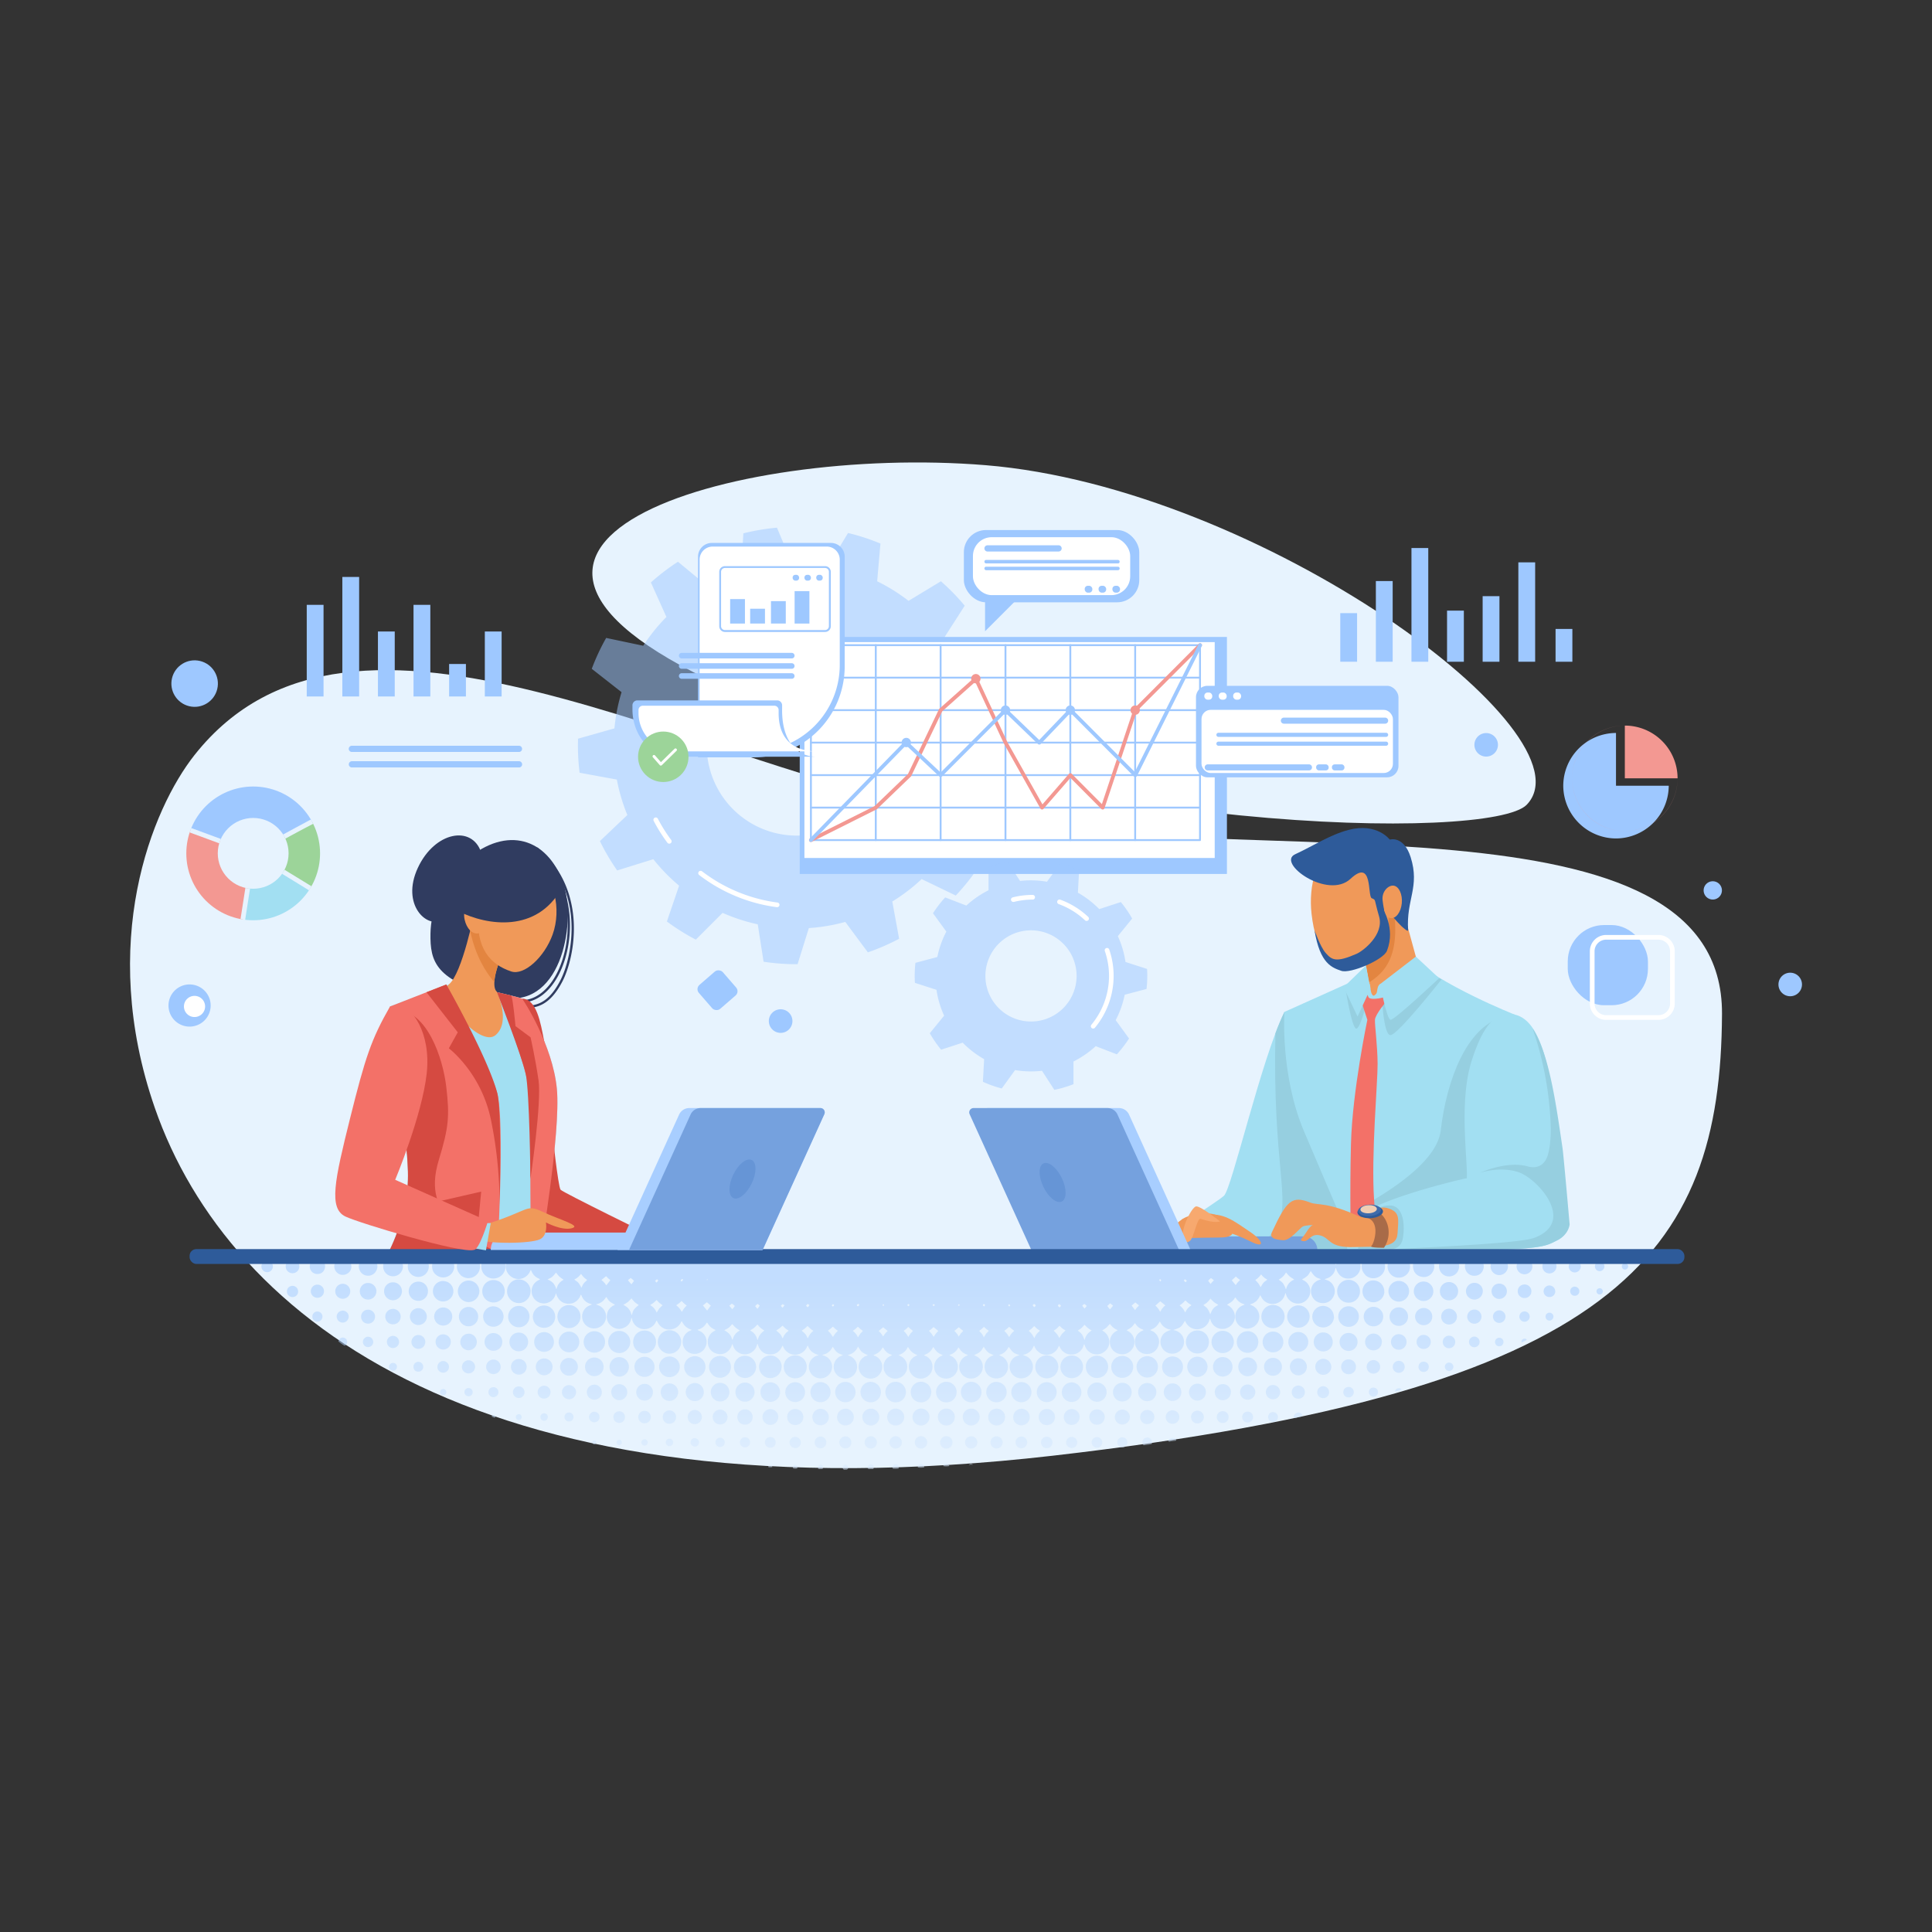 <svg id="Слой_1" data-name="Слой 1" xmlns="http://www.w3.org/2000/svg" xmlns:xlink="http://www.w3.org/1999/xlink" viewBox="0 0 1386.67 1386.67"><rect x="0" y="0" width="1386.67" height="1386.67" fill="#333333" stroke="none"/><defs><style>.cls-1{fill:none;}.cls-2,.cls-21{fill:#fff;}.cls-2{opacity:0;}.cls-3{fill:#e7f3fe;}.cls-4{fill:#a2dff2;}.cls-5{fill:#96cfe0;}.cls-6{fill:#f37168;}.cls-7{fill:#2e5b9a;}.cls-8{fill:#f09959;}.cls-9{fill:#e38540;}.cls-10{fill:#75a1de;}.cls-11{fill:#a86b48;}.cls-12{fill:#3e6bab;}.cls-13{fill:#f0ceb4;}.cls-14{fill:#f7a96f;}.cls-15{fill:#a8ceff;}.cls-16{fill:#6695d6;}.cls-17{fill:#303c60;}.cls-18{fill:#d54a41;}.cls-19,.cls-22{opacity:0.5;}.cls-19{fill:url(#Безымянный_градиент_13);}.cls-20,.cls-22{fill:#9ec8ff;}.cls-23{fill:#f39892;}.cls-24{fill:#9cd499;}.cls-25{clip-path:url(#clip-path);}</style><linearGradient id="Безымянный_градиент_13" x1="-1752.22" y1="-825.26" x2="-1752.22" y2="-659.3" gradientUnits="userSpaceOnUse"><stop offset="0" stop-color="#9ec8ff"/><stop offset="1" stop-color="#e7f3fe"/></linearGradient><clipPath id="clip-path" transform="translate(2430.35 1744.59)"><path class="cls-1" d="M-2248.63-1180.08a48,48,0,0,0-48,48,48,48,0,0,0,48,48,48,48,0,0,0,48-48A48,48,0,0,0-2248.63-1180.08Zm0,73.38a25.42,25.42,0,0,1-25.42-25.41,25.41,25.41,0,0,1,25.42-25.41,25.41,25.41,0,0,1,25.41,25.41A25.41,25.41,0,0,1-2248.63-1106.7Z"/></clipPath></defs><rect class="cls-2" width="1386.67" height="1386.67"/><path class="cls-3" d="M-1334.56-1167c48.86-50.8-190.7-227.6-388.53-243.72-182.14-14.84-422.77,57-178.47,163.22C-1668.77-1146.33-1360.1-1140.48-1334.56-1167Z" transform="translate(2430.35 1744.59)"/><path class="cls-3" d="M-2290.74-1202.67c114.1-144.35,353.69,8.11,558.7,45.15s538.47-21.81,537.64,140.62c-.89,173.18-74.84,270.61-480.45,317.14s-591.31-96.87-644.34-249.54C-2360.48-1068.15-2321.23-1164.1-2290.74-1202.67Z" transform="translate(2430.35 1744.59)"/><path class="cls-4" d="M-1508.44-1018.31c-16.74,34-37.74,126.88-43.46,132s-38.81,24.81-44.54,34.36-3.18,6.36-.63,7,146.32,1.27,146.32,1.27-16.54-98.62-18.45-99.25S-1508.44-1018.31-1508.44-1018.31Z" transform="translate(2430.35 1744.59)"/><path class="cls-5" d="M-1532.25-844.17c26.41.18,54.28.33,69.62.4l-21-125.6c-11.21-21.72-24.81-48.94-24.81-48.94-2.11,4.29-4.29,9.51-6.49,15.37-2.18,94.34,11.41,120.79,1.2,137.6C-1521.69-852.23-1529-846.36-1532.25-844.17Z" transform="translate(2430.35 1744.59)"/><path class="cls-4" d="M-1420.26-1059.34c23.88,22,77,42.95,77,42.95s8.08,74.63,2.57,116.88-2.45,50.82-2.45,50.82l-114.79,1s-9.53-21.39-36.46-84.87c-17.15-40.41-14.09-85.73-14.09-85.73l66.75-30Z" transform="translate(2430.35 1744.59)"/><path class="cls-5" d="M-1452.71-848.69h109.61s-3.06-8.57,2.45-50.82c4.53-34.79-.14-91.53-1.93-110.48l-10-4.28c-25,7.22-39.45,44.54-43.69,81-2.84,24.41-43.27,48.43-69.72,61.66C-1457.27-855-1452.71-848.69-1452.71-848.69Z" transform="translate(2430.35 1744.59)"/><path class="cls-5" d="M-1438.71-1032.82s1,31.51,6.4,31.18,36.61-40,36.61-40l-5.31-2.54Z" transform="translate(2430.35 1744.59)"/><path class="cls-5" d="M-1446.8-1034.63s-6.79,29-10.16,28.32-7.92-30.15-7.92-30.15Z" transform="translate(2430.35 1744.59)"/><path class="cls-6" d="M-1448.06-1038.24l9.35,1,3.59,11.13s-8.21,9.62-8.38,13.5,1.81,18.38,1.91,31.53-4.72,65.51-2.53,97.58l2.2,32.08-18.78.73s-1-35.28,0-73.06,11.76-88.86,11.76-88.86l-4.24-13Z" transform="translate(2430.35 1744.59)"/><path class="cls-7" d="M-1479.58-1135.93c-13.22,29.43,2.64,56.69,2.16,55.54s20-49.68,20-49.68Z" transform="translate(2430.35 1744.59)"/><path class="cls-8" d="M-1429.52-1114.17l16.76,61.25a5.55,5.55,0,0,1-1.06,5c-3.93,4.84-9.53,14.8-20.81,18a27.69,27.69,0,0,1-7.09.79,4.77,4.77,0,0,1-4.72-3.87l-11.23-58.09Z" transform="translate(2430.35 1744.59)"/><path class="cls-9" d="M-1432.71-1109l-6.13,2.51-18.83,15.41,7.23,36.82,2.88,14.68C-1430.42-1050.31-1424.13-1067.75-1432.71-1109Z" transform="translate(2430.35 1744.59)"/><path class="cls-8" d="M-1433.76-1086.39c0,20.49-12.34,36.63-27.59,36.05s-24.6-12.11-27.63-38.14c-2.38-20.43,3.52-44.19,18.77-43.61S-1433.77-1106.88-1433.76-1086.39Z" transform="translate(2430.35 1744.59)"/><path class="cls-4" d="M-1343.22-1016.39c22.18,5,26.3,50.06,33.51,97.56.83,5.47,5.09,51.75,5.09,51.75a14.17,14.17,0,0,1-8.06,12.72c-7.25,3.63-10.18,6.37-52.17,6.79-40.33.41-92.33-1.27-92.33-1.27s-.46-15,3.68-22.34c6.22-11,70-26.86,75.92-27.71.85-11.88-5.85-54.85,3.4-84,6.36-20,13.2-30.54,21.77-33.28A17.16,17.16,0,0,1-1343.22-1016.39Z" transform="translate(2430.35 1744.59)"/><path class="cls-5" d="M-1434.37-847.93c19.88.3,47.16.59,69.52.36,42-.42,44.92-3.16,52.17-6.79,8.48-4.24,8.91-11.45,8.91-11.45s-4.29-49.24-5.09-54.71c-4.67-31.82-9.71-68.22-21.44-85.79a239.9,239.9,0,0,1,13,71.25c.1,5.9-.44,14-2.17,19.63-1.9,6.25-6.78,10.18-14.42,8-15.27-4.24-34.35,4.67-34.35,4.67s14.42-5.09,28-.42,41.57,35.63,11,47.08C-1338.57-852.55-1394.54-849.69-1434.37-847.93Z" transform="translate(2430.35 1744.59)"/><path class="cls-5" d="M-1450.11-869.77s5.66-9.61,17.25-9.61,10.75,19,9,25.17-8.48,6.5-8.48,6.5l-23.35-.59Z" transform="translate(2430.35 1744.59)"/><path class="cls-10" d="M-1679.68-847.42h194.83a9.77,9.77,0,0,0-9.77-9.76h-185.06Z" transform="translate(2430.35 1744.59)"/><path class="cls-8" d="M-1454.33-871.3c-23.49-10.8-30.12-8.05-35.47-10.12-13.18-5.1-16.85-2-27.63,21.2-2.15,4.62,3,5.36,8,5.79s12.11-8.9,14.18-9.86,7.47-1.06,7.47-1.06-1.69-.14-4.66,4.71-6.24,6.56-2.29,6.9,5.06-6.1,12.26-4.06,5.73,8.89,24.11,8.3c17.42-.56,30.44,1.18,31.08-9.83.61-10.45,2.21-15.57-7.52-18.24C-1442.27-879.63-1454.33-871.3-1454.33-871.3Z" transform="translate(2430.35 1744.59)"/><path class="cls-11" d="M-1454-871.27c16.36-.45,9.88,19.33,8,20.87s9,1.37,9,1.37a19.66,19.66,0,0,0,2.29-17.33c-3.43-9.65-11.85-10.8-11.85-10.8l-7.52,3.33Z" transform="translate(2430.35 1744.59)"/><path class="cls-7" d="M-1437.74-875.25c.13,2.51-3.87,4.76-8.93,5s-9.27-1.57-9.4-4.08,3.87-4.77,8.93-5S-1437.87-877.77-1437.74-875.25Z" transform="translate(2430.35 1744.59)"/><path class="cls-12" d="M-1439.19-876.32c.12,2.25-3.45,4.26-8,4.5s-8.28-1.4-8.4-3.64,3.46-4.26,8-4.5S-1439.3-878.56-1439.19-876.32Z" transform="translate(2430.35 1744.59)"/><path class="cls-13" d="M-1442.12-877c.08,1.62-2.49,3.07-5.74,3.24s-6-1-6.05-2.62,2.49-3.07,5.74-3.24S-1442.2-878.58-1442.12-877Z" transform="translate(2430.35 1744.59)"/><path class="cls-8" d="M-1581.56-869.78c12.07-6.71,26.83-4.48,32.2,2.23s6.26,11.18-5.82,11.18-36.22.9-40.25.45S-1581.56-869.78-1581.56-869.78Z" transform="translate(2430.35 1744.59)"/><path class="cls-8" d="M-1565.87-872.12c13-3.13,21.83,4.42,32.65,11.63,9.39,6.26,11.28,12.35.89,7.16-15.2-7.61-24.15-8.5-24.15-8.5Z" transform="translate(2430.35 1744.59)"/><path class="cls-8" d="M-1580.34-866.24c-6.55,0-12.27-2.09-16.89-1.71s-19.27,15.42-17,16.57c.17.08.35.16.54.23a7.89,7.89,0,0,0,9.36-3.28c2.07-3.33,5.44-7.19,9.37-5.81a41.7,41.7,0,0,0,13.42,2.09Z" transform="translate(2430.35 1744.59)"/><path class="cls-14" d="M-1579.33-853.68c-6.7-2.69,4-25.05,7.61-25.05s17,10.74,17,10.74-3.15,1.78-13.86-1.79c-2.69-.9-4.92,14.31-8.05,16.1S-1579.33-853.68-1579.33-853.68Z" transform="translate(2430.35 1744.59)"/><polygon class="cls-4" points="980.41 692.98 983.55 709.74 974.37 729.63 964.38 708.55 980.41 692.98"/><path class="cls-7" d="M-1486.85-1076.9c3.86,24.33,12.87,26.9,19.24,29.12s30.24-7.8,32.78-14.47c6.51-17-4-29.88-1.86-30s5.14,5.44,12,12.18c.64.63,5.06,4.76,5,3.13-1.47-22.15,8.57-31,1.83-52.4-5-15.8-15-12.63-15-12.63s-9.12-12.3-29.45-7c-13.62,3.58-24.93,11.24-38.49,17.53s23.48,32.82,39.76,17.62,12,12.45,15.25,13.92,1.45,0,5.25,13.05S-1452-1062-1456.68-1060c-14.79,6.5-17.85,4.42-22.31-.77C-1482.86-1065.28-1486.85-1076.9-1486.85-1076.9Z" transform="translate(2430.35 1744.59)"/><path class="cls-8" d="M-1424.23-1096.22c-.65,6.43-4.26,11.17-8.06,10.59s-4.82-5.52-5.71-12.69c-.81-6.47,4.25-11.17,8-10.6S-1423.59-1102.65-1424.23-1096.22Z" transform="translate(2430.35 1744.59)"/><path class="cls-4" d="M-1414.14-1058l16.66,15.52s-32.06,30.18-34.83,29.84-7.48-25.63-7.48-25.63Z" transform="translate(2430.35 1744.59)"/><path class="cls-4" d="M-1439.3-1038.61c-3.08,1.44-2.09,5.83-3.39,7.35s-2.09,1.94-3.14-.19-.88-6.92-1.69-7.16-7,19.09-7,19.09,4.54-12.37,5.58-11,.21,2.61,4,2.83a27.64,27.64,0,0,0,8.55-1.36Z" transform="translate(2430.35 1744.59)"/><path class="cls-15" d="M-1679.92-847.42h104.07L-1620-944.64a8,8,0,0,0-7.24-4.66h-94.13a3.11,3.11,0,0,0-2.82,4.39Z" transform="translate(2430.35 1744.59)"/><path class="cls-10" d="M-1731.52-949.3h96a7.94,7.94,0,0,1,7.23,4.66l44.19,97.22h-106l-44.32-97.49A3.11,3.11,0,0,1-1731.52-949.3Z" transform="translate(2430.35 1744.59)"/><path class="cls-16" d="M-1681.46-892.7c3.64,7.55,9.56,12.24,13.2,10.48s3.66-9.3,0-16.85-9.55-12.24-13.2-10.48S-1685.1-900.25-1681.46-892.7Z" transform="translate(2430.35 1744.59)"/><path class="cls-17" d="M-2053.26-1021.09c-1.62,0-3.21-.08-4.77-.16-1.29-.06-2.63-.13-3.92-.15a.82.82,0,0,1-.81-.83.83.83,0,0,1,.82-.81c1.33,0,2.69.09,4,.15,9.77.5,19.88,1,29.72-17.92,4.28-8.22,8.93-24.19,8-42.18-.78-14.73-5.77-35.68-25.11-51.85a.82.82,0,0,1-.11-1.16.82.82,0,0,1,1.16-.1c19.8,16.55,24.91,38,25.7,53,1,18.32-3.78,34.63-8.15,43C-2035.46-1023.34-2044.7-1021.09-2053.26-1021.09Z" transform="translate(2430.35 1744.59)"/><path class="cls-17" d="M-2056.33-1025l-1.15,0a.83.83,0,0,1-.78-.87.82.82,0,0,1,.86-.78l1.06,0c10.2,0,19.62-7.22,26-20,10.46-21,11.47-55.39-7.25-77.86a.81.81,0,0,1,.11-1.15.82.82,0,0,1,1.16.1c19.16,23,18.14,58.2,7.45,79.64C-2035.54-1032.52-2045.49-1025-2056.33-1025Z" transform="translate(2430.35 1744.59)"/><path class="cls-17" d="M-2092.9-1129.77c29.51-22.91,57.21-10.77,67.14,20.23,9.27,29-2.61,91.17-46.62,80.33-45.54-11.22-49.33-25.16-49-45.42C-2121.09-1090.82-2114.19-1113.25-2092.9-1129.77Z" transform="translate(2430.35 1744.59)"/><path class="cls-4" d="M-2108.23-1038l-42.18,15.74s11.81,85.67,12.82,118.38-15.52,61.1-15.52,61.1h110.29s15.18-89.09,12.14-120.46-24-63.86-25-64.64-26.3-6.52-26.3-6.52Z" transform="translate(2430.35 1744.59)"/><path class="cls-18" d="M-2034-932.51s4.24,39.8,6,41.83,66.51,33.72,66.51,33.72l-94.1,6.41Z" transform="translate(2430.35 1744.59)"/><path class="cls-18" d="M-2055.64-1027.84c10.46.23,13.3,17.32,15.75,30S-2055.64-1027.84-2055.64-1027.84Z" transform="translate(2430.35 1744.59)"/><path class="cls-6" d="M-2073.51-960.16C-2079.25-980.73-2110-1038-2110-1038l-40.36,15.8s9.25,67.14,12.08,105.24l15.33,74.24h49.49S-2067.78-939.59-2073.51-960.16Z" transform="translate(2430.35 1744.59)"/><polygon class="cls-18" points="299.88 865.7 345.37 855.26 341.66 894.04 299.88 865.7"/><path class="cls-18" d="M-2107.72-868.09c-7.42-10-14.68-21.1-7.61-44.18s7.75-31.37,5.28-52.28-13.72-54.3-35.64-55.31c0,0-.72,7.31-1.89,19,3.56,27.57,9.3,74.67,10,97,1,32.72-15.52,61.1-15.52,61.1l89.72,2S-2100.3-858-2107.72-868.09Z" transform="translate(2430.35 1744.59)"/><path class="cls-6" d="M-2030.68-963.2c-3-31.36-24-63.86-25-64.64-.62-.49-10.52-2.86-18-4.6,2.19,5.18,25.36,60.4,24.4,83.14-1,23.88,0,106.56,0,106.56h6.38S-2027.64-931.83-2030.68-963.2Z" transform="translate(2430.35 1744.59)"/><path class="cls-19" d="M-1807.45-771.87c-1.14-.55-2.12-1-3-1.5a7.19,7.19,0,0,1-2.27-2c-.61-.85-1.16-1.75-1.82-2.75A10.14,10.14,0,0,1-1822-772l1.65.67a8.38,8.38,0,0,1,4.78,10.24,8.26,8.26,0,0,1-9.27,5.8,8.35,8.35,0,0,1-7.12-7.83,8.4,8.4,0,0,1,5.21-8.24l1.4-.54c-1.08-.48-2.06-.85-3-1.33a7.08,7.08,0,0,1-2.35-1.93c-.65-.83-1.21-1.74-1.85-2.67-.45.2-.51.7-.75,1s-.56.85-.88,1.25a8.9,8.9,0,0,1-.94,1,10.9,10.9,0,0,1-1.08.85,8.36,8.36,0,0,1-1.19.69,14.54,14.54,0,0,1-1.43.55l-1.47.48c.59.19,1,.32,1.45.47a8.37,8.37,0,0,1,5.72,8.19,8.41,8.41,0,0,1-6.86,7.93,8.32,8.32,0,0,1-9.12-4.91,8.31,8.31,0,0,1,5.13-11.24c.38-.13.78-.23,1.4-.41a13.14,13.14,0,0,1-5-2.36,10,10,0,0,1-2.89-4.37c-.6.1-.57.54-.71.83a9.33,9.33,0,0,1-6.45,5.39,8.85,8.85,0,0,1-7.77-1.78,9,9,0,0,1-2.78-3.59c-.14-.3-.12-.74-.62-.86-1.85,4.35-5,6.7-9.89,6.21-3.93-.39-6.66-3.08-7.89-7.55-.44.21-.42.63-.53,1a8.83,8.83,0,0,1-4.53,5.52,8.89,8.89,0,0,1-12.17-4.16c-.31-.69-.55-1.42-.82-2.15-.51.16-.47.64-.58,1a8.6,8.6,0,0,1-2,3.39,8.34,8.34,0,0,1-9.11,2.3,8.25,8.25,0,0,1-6-7.57,8.46,8.46,0,0,1,4.34-8.35c.34-.22.7-.41,1.05-.62,0,0,0-.08.12-.21-.34-.44-.94-.5-1.38-.79s-1-.56-1.43-.89a7.78,7.78,0,0,1-1.15-1,12.09,12.09,0,0,1-1.08-1.29c-.33-.44-.62-.93-1-1.49-.18.15-.36.24-.44.39a10,10,0,0,1-6,4.69,2.38,2.38,0,0,0-.35.21c.31.45.83.51,1.25.7a8.5,8.5,0,0,1,4.13,3.72,8.69,8.69,0,0,1-.94,9.75,8.68,8.68,0,0,1-9.3,2.64,8.57,8.57,0,0,1-5.89-8,8.5,8.5,0,0,1,5.18-8.14l1.41-.65a15.21,15.21,0,0,1-4.39-2.34,13,13,0,0,1-2.72-3.78c-.43-.07-.44.27-.57.45a4,4,0,0,0-.3.53,9,9,0,0,1-6.48,4.69,9.05,9.05,0,0,1-9-3.33,13.18,13.18,0,0,1-1.21-1.94c-.18-.3-.33-.61-.47-.89-.45,0-.41.33-.53.51s-.18.37-.27.55a8.78,8.78,0,0,1-3.64,3.82,9.09,9.09,0,0,1-13.23-5.52c-.12-.44-.22-.89-.32-1.34-.5.11-.4.54-.48.85a8.44,8.44,0,0,1-4.9,6.09,8.43,8.43,0,0,1-9.1-1,8.35,8.35,0,0,1-3.3-8.38,8.47,8.47,0,0,1,4.66-6.45l.94-.5s.06-.08.1-.12c-4.92-2.7-4.33-3-6.2-5.52-.51.37-.67,1-1.07,1.43s-.79.94-1.24,1.35a9.79,9.79,0,0,1-1.46,1.1,11,11,0,0,1-1.65.81c-.54.22-1.11.37-2,.65.73.28,1.19.46,1.64.62a8.43,8.43,0,0,1,4.68,4.18,8.44,8.44,0,0,1-1.24,9.56,8.59,8.59,0,0,1-9.22,2.39,8.52,8.52,0,0,1-5.76-7.76,8.51,8.51,0,0,1,5-8.11c.63-.28,1.3-.5,2-.79-.28-.42-.68-.35-1-.47s-.68-.23-1-.36a8.53,8.53,0,0,1-1-.45,6.54,6.54,0,0,1-.91-.56,11.82,11.82,0,0,1-.95-.77,7.79,7.79,0,0,1-.76-.76c-.23-.26-.46-.54-.67-.83a10.64,10.64,0,0,1-.55-.92c-.17-.31-.32-.64-.47-1s-.29-.6-.5-1.06c-.53.72-.64,1.45-1,2a14.1,14.1,0,0,1-1.28,1.71,8.9,8.9,0,0,1-1.62,1.38,8.73,8.73,0,0,1-1.91,1,9.37,9.37,0,0,1-2.09.44,10.21,10.21,0,0,1-2.14,0,8.61,8.61,0,0,1-5.15-2.46,10.65,10.65,0,0,1-2.73-5.07c-.22.6-.38,1-.52,1.44a8.73,8.73,0,0,1-9.36,5.83,8.79,8.79,0,0,1-7.58-7.5,8.74,8.74,0,0,1,4.73-9q.55-.27,1.08-.57s0-.08.09-.24c-.49-.36-1.14-.52-1.68-.85a13,13,0,0,1-1.52-1,10.29,10.29,0,0,1-1.4-1.4,9.64,9.64,0,0,1-1-1.53c-.32-.58-.56-1.19-.87-1.86a3.56,3.56,0,0,0-.78,1.34,9.26,9.26,0,0,1-5.23,4.66,9,9,0,0,1-10.13-3.08,8.82,8.82,0,0,1-.93-9.53,5.54,5.54,0,0,1,.3-.53c.09-.12.2-.23.35-.42a45.57,45.57,0,0,1,5-.09c1.63,0,3.26,0,4.9,0h5.1l1.4,2.53c.44-.88.82-1.65,1.2-2.43a9,9,0,0,1,1-.09h14.09c.83,0,.83,0,1.63.58a1.9,1.9,0,0,1,1.62-.58h520.76a1.92,1.92,0,0,1,1.62.57c.84-.55.84-.57,1.5-.57h14.85c.15,0,.3.05.54.08l1,1.69,1.12-1.73h15.07c1,1.08,1.23,2.52,1.59,3.84.41.09.38-.19.41-.36a8.62,8.62,0,0,1,1.43-3.4,20,20,0,0,1,3.63-.12c1.17,0,2.35,0,3.52,0h7.1c2,2.18,2.39,6.36.61,9.45a8.85,8.85,0,0,1-8.5,4.37c-4-.44-6.57-2.9-8-7.57-.42.07-.36.43-.42.71a8.84,8.84,0,0,1-3,5,8.53,8.53,0,0,1-2.75,1.63c-.61.22-1.23.42-2.07.71l1.74.62a7.82,7.82,0,0,1,4.08,3.09,8.15,8.15,0,0,1,.43,9.1,8,8,0,0,1-7.88,4.3,8.11,8.11,0,0,1-7.4-5.32,8.45,8.45,0,0,1,4.93-11.15c.52-.17,1-.38,1.63-.6-2.9-1.32-3.78-.58-7.38-5.86-2,2.93-1.36,3.15-6.21,6,.34.2.62.39.92.54a8.67,8.67,0,0,1,4.93,7.1,8.88,8.88,0,0,1-6.82,9.43,8.79,8.79,0,0,1-10.29-5.66c-.19-.52-.36-1.06-.6-1.77-.17.42-.3.67-.38.93a9.38,9.38,0,0,1-2.22,4.14,9.14,9.14,0,0,1-14.7-1.89c-.26-.47-.5-1-.84-1.61a13.48,13.48,0,0,1-2.84,4.31,11.43,11.43,0,0,1-4.35,2.33c0,.36.15.41.34.48a10.22,10.22,0,0,1,2.71,1.39,8.69,8.69,0,0,1,3,9.71,8.7,8.7,0,0,1-8,5.83,8.55,8.55,0,0,1-8.65-7,8.61,8.61,0,0,1,5.13-9.6c.42-.18.84-.34,1.24-.5.08-.31-.1-.39-.3-.45a10.37,10.37,0,0,1-3-1.4,9.6,9.6,0,0,1-2.54-2.62c-.19-.29-.42-.55-.68-.89a13.36,13.36,0,0,1-2.67,3.24c-1.06.77-2.2,1.42-3.3,2.12,5,2.42,6.33,7.29,5.48,10.49a9.12,9.12,0,0,1-7.64,6.79,8.9,8.9,0,0,1-4.36-.56,9,9,0,0,1-3.66-2.69,9.25,9.25,0,0,1-1.82-3.94c-.63.18-.52.62-.62.93a9.14,9.14,0,0,1-4.41,5.45,9.16,9.16,0,0,1-12.5-3.79l-.59-1.2c-.68,1.07-1.29,2.13-2,3.1a6.83,6.83,0,0,1-2.73,2.18c-1.11.49-2.29.84-3.5,1.28.15.27.47.21.71.27a8.8,8.8,0,0,1,5.44,3.69,8.48,8.48,0,0,1-3.8,12.45,8.45,8.45,0,0,1-10.81-4,8.37,8.37,0,0,1,3.27-11.05,24.87,24.87,0,0,1,3.31-1.36,2.64,2.64,0,0,0-.57-.26,9.52,9.52,0,0,1-7-5.21,3.26,3.26,0,0,0-.44-.54,14.59,14.59,0,0,1-2.73,3.74,12.49,12.49,0,0,1-4,2.22c.16.5.59.57.93.71a8,8,0,0,1,3,2.11,8.31,8.31,0,0,1,1.61,9.12,8.21,8.21,0,0,1-7.69,5.38,8.25,8.25,0,0,1-8.06-4.82,8.56,8.56,0,0,1,4.06-11.65c.41-.19.81-.4,1.35-.66a6.16,6.16,0,0,0-1.52-.76c-.44-.25-.92-.43-1.35-.71a10.93,10.93,0,0,1-1.34-1,10,10,0,0,1-1-1.11c-.36-.42-.67-.88-1.07-1.41-.6.44-.79,1.11-1.22,1.57s-.9,1-1.39,1.42a11.27,11.27,0,0,1-1.5,1.06c-.55.34-1.14.61-1.66.89,0,.44.26.52.48.62a8.7,8.7,0,0,1,4.92,7.27,8.19,8.19,0,0,1-2,6.25,8.4,8.4,0,0,1-9.08,2.92,8.43,8.43,0,0,1-6.4-6.91,8.77,8.77,0,0,1,4.25-9.25c.37-.22.88-.27,1.12-.84-.71-.39-1.44-.72-2.1-1.16a10.7,10.7,0,0,1-1.79-1.43c-.57-.56-1.06-1.22-1.62-1.88a35.42,35.42,0,0,1-2.48,2.68,29.09,29.09,0,0,1-3,2c.28.21.53.44.8.62a8.83,8.83,0,0,1,3.89,5.13,8.52,8.52,0,0,1-2.67,9.16,8.89,8.89,0,0,1-14.23-3.3c-.22-.55-.42-1.11-.66-1.76a3.22,3.22,0,0,0-.67,1.45,8.88,8.88,0,0,1-7.64,6,9.05,9.05,0,0,1-8.94-4.71c-.26-.49-.5-1-.81-1.63-.2.35-.36.58-.48.83a9.28,9.28,0,0,1-7.29,5.66,8.78,8.78,0,0,1-7-2,8.7,8.7,0,0,1-2.7-3.47c-.14-.32-.29-.63-.51-1.1a6.58,6.58,0,0,0-.44.68,9.53,9.53,0,0,1-6.51,5.78c-.29.08-.57.19-1,.35l1.38.45a8.35,8.35,0,0,1,5.42,10.16,8.36,8.36,0,0,1-7,6.05,8.32,8.32,0,0,1-8.37-4.21,8.33,8.33,0,0,1,4.81-12c.39-.13.78-.23,1.25-.37-1.12-.43-2.17-.76-3.16-1.23a7.1,7.1,0,0,1-2.51-2c-.7-.86-1.31-1.79-2-2.7-2.78,4.33-3.44,4.31-7,5.92.57.25,1.08.46,1.58.69a8.38,8.38,0,0,1,4.76,9.07,8.35,8.35,0,0,1-7.38,6.92,8.36,8.36,0,0,1-8.77-5.29,8.37,8.37,0,0,1,4.29-10.69c.49-.24,1-.45,1.57-.71-3.38-1.56-4.17-1.41-7.08-6.05-2.09,3.4-2.24,3.9-6.86,6.07.47.22.87.43,1.27.61a8.32,8.32,0,0,1,4.59,5.25,8.49,8.49,0,0,1-6.4,10.75,8.46,8.46,0,0,1-10.13-7.34,8.44,8.44,0,0,1,4.28-8.34c.58-.31,1.18-.57,1.93-.93-.7-.44-1.4-.57-2-.91a15.42,15.42,0,0,1-1.92-1.25,9.82,9.82,0,0,1-1.48-1.54c-.44-.54-.8-1.16-1.16-1.69-.35-.1-.45.12-.54.28a10.08,10.08,0,0,1-5.57,4.76c-.19.07-.36.16-.69.32.52.26.9.47,1.3.66a8.33,8.33,0,0,1,4,4,8.5,8.5,0,0,1-5.84,12,8.52,8.52,0,0,1-10.31-7.65,8.56,8.56,0,0,1,4.58-8.2,4,4,0,0,0,1.5-.85,13.78,13.78,0,0,1-4-2.26,18.44,18.44,0,0,1-2.71-3.6,14,14,0,0,1-2.68,3.65,12.55,12.55,0,0,1-3.87,2.15c.16.61.72.57,1.09.75a8.27,8.27,0,0,1,4.24,4.43,8.53,8.53,0,0,1-6.12,11.61,8.48,8.48,0,0,1-10.2-8.1,8.11,8.11,0,0,1,4.55-7.75c.48-.27,1-.47,1.63-.77a26.79,26.79,0,0,1-2.79-1.41,11.33,11.33,0,0,1-2.19-1.9,26.85,26.85,0,0,1-1.79-2.57c-.5.35-.59,1-.94,1.45s-.72,1-1.13,1.44a9.81,9.81,0,0,1-1.38,1.2,11.85,11.85,0,0,1-1.57.94c-.53.28-1.09.49-1.8.81l1.35.66a8.28,8.28,0,0,1,4.82,6.8,8.53,8.53,0,0,1-6.48,9.15,8.44,8.44,0,0,1-10.43-7.79,8.09,8.09,0,0,1,4.3-7.89c.52-.3,1.08-.54,1.64-.82-.06-.43-.44-.38-.66-.51s-.66-.28-1-.44a9.06,9.06,0,0,1-.82-.42,7.71,7.71,0,0,1-.75-.52c-.28-.22-.56-.45-.82-.69s-.44-.43-.64-.66a6.73,6.73,0,0,1-.59-.71c-.2-.29-.38-.6-.57-.9l-.55-.83c-.55.39-.73,1-1.08,1.45a12.09,12.09,0,0,1-1.08,1.29,10.55,10.55,0,0,1-1.41,1.17,10.44,10.44,0,0,1-1.45.83c-.55.27-1.13.47-1.7.71.1.48.52.44.81.56a8.3,8.3,0,0,1,4.29,3.75,8.11,8.11,0,0,1-.2,8.59,7.93,7.93,0,0,1-7.6,4,8.38,8.38,0,0,1-7.83-10.12,8.19,8.19,0,0,1,4.52-5.85C-1808.64-771.37-1808.12-771.57-1807.45-771.87Zm294.93-54.28c2,1.88,3,1.29,5.15,7,.24-.68.43-1.3.69-1.9a9.91,9.91,0,0,1,.85-1.61,9.77,9.77,0,0,1,1.26-1.53,13.27,13.27,0,0,1,1.44-1.13c.51-.38,1.22-.46,1.64-1a29.62,29.62,0,0,1-3.23-2.13,27.86,27.86,0,0,1-2.58-2.87c-.47.68-.87,1.38-1.38,2a12.78,12.78,0,0,1-1.73,1.72C-1511-827.06-1511.75-826.66-1512.52-826.15Zm-524.89-.12a10.69,10.69,0,0,1,4.14,2.66,11.52,11.52,0,0,1,2.18,4.3c.08-.1.13-.13.15-.18a5.62,5.62,0,0,0,.19-.58,8.94,8.94,0,0,1,4.5-5.69c.15-.08.25-.26.37-.38a28.09,28.09,0,0,1-3-2.21,28.94,28.94,0,0,1-2.4-2.87C-2033.87-828-2033.87-828-2037.41-826.27Zm60.42,25.75c1.32-3.83,1-4.07,5.1-7.41a30,30,0,0,1-2.93-2.12,29,29,0,0,1-2.33-2.66,26,26,0,0,1-2.59,2.65,28.88,28.88,0,0,1-3.24,2,23,23,0,0,1,2.13,1.26,9,9,0,0,1,1.77,1.66,11,11,0,0,1,1.33,2.23A22.81,22.81,0,0,1-1977-800.52Zm72.17,6.21c-.46.55-.83,1-1.24,1.47a11,11,0,0,1-1.23,1.14c-.49.37-1,.65-1.53,1s-1.13.39-1.61.93c.4.23.72.38,1,.58a19.49,19.49,0,0,1,2.07,1.54,7.91,7.91,0,0,1,2.17,3.45c.14.39.1.93.63,1.15a3.15,3.15,0,0,0,.19-.43,9.22,9.22,0,0,1,4.54-5.86c.15-.08.23-.27.36-.41a30.52,30.52,0,0,1-2.84-1.92A34,34,0,0,1-1904.82-794.31Zm343.11-6.93c2.21-5.39,3.21-5,5.79-6.85a26.26,26.26,0,0,1-3-1.83,32.45,32.45,0,0,1-2.63-2.62c-.48.61-.9,1.24-1.41,1.78a15.67,15.67,0,0,1-1.81,1.64c-.59.45-1.25.82-1.9,1.24C-1564.43-806-1563.48-806-1561.71-801.24Zm-320,11.65a33.34,33.34,0,0,1-2.76-1.95c-.83-.72-1.52-1.59-2.26-2.37a31.53,31.53,0,0,1-2.32,2.31c-.85.69-1.83,1.23-2.82,1.88a2.81,2.81,0,0,0,.47.41,9,9,0,0,1,4.49,5.88,2.5,2.5,0,0,0,.37.63c.27-.78.45-1.47.73-2.12a9.06,9.06,0,0,1,1-1.73,11.87,11.87,0,0,1,1.42-1.59C-1882.94-788.71-1882.35-789.1-1881.72-789.59Zm229.8-4.16a2.36,2.36,0,0,0-.44.38,11.78,11.78,0,0,1-4,3.45c-.14.08-.22.28-.33.42,2.86,2.22,3.19,2.67,4.48,6.08a5,5,0,0,0,.31.6,11.91,11.91,0,0,1,1.8-4,13.89,13.89,0,0,1,3.26-2.81,32.33,32.33,0,0,1-2.73-1.81A31.1,31.1,0,0,1-1651.92-793.75Zm-361.14-26.57c1.23-2.41.89-2.64,4.17-5.62-.58-.42-1.16-.81-1.7-1.27s-1-.92-1.43-1.37-.74-1.18-1.36-1.62c-.21.23-.35.37-.47.53a10.86,10.86,0,0,1-3.72,3.11c-.2.1-.5.17-.45.5C-2015.64-824.34-2015.2-824.46-2013.06-820.32Zm144.32,36.26c.23-.25.37-.34.42-.46a9.58,9.58,0,0,1,3.61-4.6,1.85,1.85,0,0,0,.32-.44c-.83-.58-1.61-1.06-2.3-1.64s-1.36-1.32-2-1.9c-.53.46-1,.87-1.44,1.26s-1,.82-1.57,1.2-1,.64-1.5,1c.93.85,1.83,1.58,2.63,2.41A8.82,8.82,0,0,1-1868.74-784.06Zm-90.39-27.48c-.5.51-.94,1-1.43,1.42s-1,.76-1.43,1.14a13,13,0,0,0-1.69,1.1c.57.42,1.08.74,1.54,1.12a10,10,0,0,1,1.2,1.15,12.86,12.86,0,0,1,1.06,1.48c.31.5.56,1,.89,1.64a28.89,28.89,0,0,1,1.82-2.92,28.17,28.17,0,0,1,2.39-2.37c-.75-.55-1.56-1.06-2.28-1.67S-1958.41-810.8-1959.13-811.54Zm438.42-14.64a12.13,12.13,0,0,1-4.48-3.74c-.5.6-.89,1.12-1.33,1.6a15.83,15.83,0,0,1-1.32,1.27c-.5.42-1,.79-1.55,1.19a28.59,28.59,0,0,1,2.21,2.41,27.42,27.42,0,0,1,1.62,2.74C-1523.07-825.08-1522.74-824.48-1520.71-826.18ZM-1669.9-793c-.72.69-1.34,1.36-2,1.95s-1.45,1.06-2.19,1.59a30.53,30.53,0,0,1,2.4,2.45,26.05,26.05,0,0,1,1.68,2.76,27.24,27.24,0,0,1,1.92-3,27.45,27.45,0,0,1,2.54-2.37c-.83-.54-1.62-1-2.34-1.57S-1669.26-792.44-1669.9-793Zm86.19-14.68c.6.54,1.16,1,1.63,1.49a15.22,15.22,0,0,1,1.4,1.8c.37.57.65,1.2,1,1.9.31-.63.53-1.15.82-1.62a11.75,11.75,0,0,1,1.06-1.48c.36-.42.82-.76,1.2-1.16s1.08-.52,1.33-1.09c-.14-.15-.19-.25-.27-.29a11.6,11.6,0,0,1-3.59-2.78c-.11-.14-.32-.19-.52-.31A14.07,14.07,0,0,1-1583.71-807.72ZM-1850.55-784a22,22,0,0,1,1-2.06,13.63,13.63,0,0,1,1.37-1.83c.46-.52,1-1,1.58-1.5-.77-.57-1.49-1-2.14-1.59s-1.3-1.25-2-1.9c-.69.65-1.28,1.28-2,1.82s-1.45,1.05-2.2,1.58C-1851.56-786.61-1852.19-787-1850.55-784Zm166.65-5.44c-.77-.55-1.5-1-2.16-1.54s-1.31-1.21-2-1.86c-.68.69-1.26,1.33-1.91,1.89s-1.34,1-2,1.55a29.13,29.13,0,0,1,2.26,2.38,29.62,29.62,0,0,1,1.73,2.92c.38-.75.67-1.46,1.07-2.09a11.84,11.84,0,0,1,1.31-1.68C-1685.12-788.45-1684.52-788.92-1683.9-789.48ZM-1945-807.79a30.41,30.41,0,0,1,2.23,2.13,31.47,31.47,0,0,1,1.84,2.69c.52-.85.93-1.66,1.46-2.37s1.27-1.44,2-2.22c-.65-.51-1.3-1-1.9-1.52s-1.14-1.12-1.77-1.74c-.65.59-1.22,1.15-1.85,1.65S-1944.33-808.25-1945-807.79Zm347.42-2.82-3.48,3.08c.47.48.93.88,1.32,1.34s.74,1,1.11,1.46.42,1.13,1.1,1.61a11.48,11.48,0,0,1,3.63-4.51Zm-220.68,21.27a10.92,10.92,0,0,1,3.69,4.67c.57-.91,1-1.72,1.54-2.44s1.27-1.42,2-2.2c-.64-.5-1.21-1-1.82-1.41s-1-1.22-1.8-1.58c-.6.54-1.1,1-1.65,1.49S-1817.52-789.9-1818.26-789.34Zm-14.28-3.08c-.7.62-1.25,1.14-1.84,1.62s-1.19.9-1.74,1.3c.69.74,1.35,1.38,1.92,2.09s1.08,1.58,1.67,2.46c.53-.81,1-1.61,1.53-2.31s1.31-1.4,2-2.17c-.63-.48-1.25-.91-1.83-1.39S-1831.91-791.84-1832.54-792.42Zm126.52.16-3.5,2.92c.63.67,1.3,1.28,1.86,2s1,1.51,1.58,2.38c.49-.53.66-1.2,1.07-1.69l1.17-1.41c.41-.5,1.07-.75,1.36-1.37Zm-18.2,7.52,1.62-2.55c.51-.8,1.42-1.27,1.93-2.14-.63-.47-1.21-.88-1.76-1.32s-1.13-1-1.7-1.51c-.59.56-1.12,1-1.62,1.54s-1.29.78-1.78,1.49A11.88,11.88,0,0,1-1724.22-784.74Zm-54.18-.31c.49-.78.9-1.54,1.42-2.21s1.22-1.35,1.9-2.09c-.62-.48-1.18-.9-1.71-1.35s-1-.95-1.62-1.47c-.56.51-1.07,1-1.61,1.46s-1.1.87-1.72,1.36c.64.69,1.26,1.29,1.78,2S-1778.95-785.88-1778.4-785Zm21.5-4.28-3.39-2.79c-.59.54-1.14,1-1.63,1.5s-1.24.68-1.6,1.33c.65.7,1.27,1.3,1.79,2s1,1.43,1.48,2.26c.51-.78.93-1.53,1.45-2.19S-1757.59-788.59-1756.9-789.33Zm-36.33,0-3.2-2.63-3.26,2.66c.45.45.86.83,1.22,1.23s.72.87,1.06,1.31.48,1,1,1.36A14.63,14.63,0,0,1-1793.23-789.3Zm-205.46-36.56c.48.42,1,.79,1.38,1.2s.74.84,1.13,1.24.55,1.06,1,1.4l2.9-3.7c-.49-.43-1-.92-1.55-1.34s-.88-1.24-1.63-1.46Zm256.45,40.59c.59-.87,1-1.53,1.5-2.18s1.27-1.14,1.71-1.94c-.58-.44-1.09-.85-1.63-1.22s-.91-1.08-1.59-1.3l-3.14,2.6A14.13,14.13,0,0,1-1742.24-785.27Zm198.84-36.82a12.18,12.18,0,0,1,3.15-3.72c-.59-.45-1.1-.86-1.63-1.24s-.86-1-1.54-1.26c-.86,1-2,1.77-2.79,2.69Zm-379.41,18.15,2.66-3.5-2.83-2.46-2.85,2.32C-1924.8-806.35-1923.84-805.18-1922.81-803.94Zm307.3-5.8-2.64,2.28,2.49,3.17c.47-.61.88-1.17,1.31-1.72s1.14-1,1.5-1.64Zm-361.62-13,1.83-2.49a13.77,13.77,0,0,0-2.42-2.09c-.62.66-1.46,1-1.88,1.72C-1978.77-824.65-1978-823.73-1977.13-822.76Zm345.65,15.37a9,9,0,0,0-2.09-1.7c-.41.36-.76.64-1.08,1s-.82.45-.86,1c.45.59.9,1.2,1.37,1.79a4.28,4.28,0,0,0,.54.48C-1632.87-805.73-1632.2-806.54-1631.48-807.39Zm70.34-19.89a11.11,11.11,0,0,0-2.06,2l.88,1.14.84,1.15c.43-.52.79-.93,1.13-1.36s.9-.79,1.21-1.4Zm-345.79,19.88,2.16,2.52a20.57,20.57,0,0,0,1.84-2.35,8.72,8.72,0,0,0-2.19-1.67Zm20.41-1.34a7.16,7.16,0,0,0-1.82,1.68c.58.55.95,1.26,1.64,1.84a12.24,12.24,0,0,0,1.65-2.26Zm234.52,3.32a6.63,6.63,0,0,0,1.6-1.85,6.07,6.07,0,0,0-1.69-1.37,3.72,3.72,0,0,0-1.49,1.3Zm-216.77-.53a6.26,6.26,0,0,0,1.45-1.81l-.65-.39-.66-.4-1.31,1.17Zm17-1.58a2.71,2.71,0,0,0,1.18,1.19,5.06,5.06,0,0,0,1.2-1.47l-1.09-.88A3.89,3.89,0,0,0-1851.78-807.53Zm-107.08-18.9-1.38,1.19,1,1.19a3.36,3.36,0,0,0,1.32-1.6Zm288.77,17.84c-.38.32-.65.54-.9.77-.06.06-.06.19-.11.4.38.34.62.91,1.18,1.23a2.39,2.39,0,0,0,1.08-1.33Zm-16.86,1.06a2.24,2.24,0,0,0-1.14-1.11,1.68,1.68,0,0,0-1.09,1l1,1.2C-1687.5-806.59-1687.3-807.08-1686.95-807.53Zm108.46-17.77-1.18-1a1,1,0,0,0-.92.82c.35.37.57.9,1.16,1.18Zm-363.37-.16c.21.21.43.45.72.76l1.14-1.36-.59-.52A2.15,2.15,0,0,0-1941.86-825.46Zm127.59,16.68c-.63.41-1.1.56-1.13,1.18l.73.65a1.48,1.48,0,0,0,1-1.24C-1813.82-808.32-1814-808.53-1814.27-808.78Zm-18.38,2c.53-.28.87-.55,1-1.1l-.82-.65c-.33.3-.61.55-.92.85Zm109.42-1.07-.91-.81c-.39.21-.77.37-.75,1l.83.76Zm18,.22c-.83-1-.89-1-1.58-.1l.84.9Zm107.71-17.18c.72-.81.72-1,.14-1.44-.39-.31-.51-.27-1,.43Zm-180.77,16.18c-.45.17-.8.36-.79.94l.76.67.81-.88Zm17.26.75.75.78c.85-.59.95-.77.67-1.11S-1760.3-808.68-1761.08-807.91Zm-35.33-.71c-.25.32-.5.52-.53.74s.25.4.44.5.67-.24.61-.47S-1796.17-808.29-1796.41-808.62Zm54.37,1.25a2,2,0,0,0,.37-.6c.06-.24-.4-.58-.62-.47a.91.91,0,0,0-.43.53C-1742.79-807.64-1742.45-807.34-1742-807.37Zm-180.54-19.08a1.1,1.1,0,0,0-.21,0c-.22.12-.41.27-.31.57a.16.16,0,0,0,.1.08c.3,0,.43-.18.48-.45C-1922.51-826.25-1922.54-826.3-1922.58-826.45Zm-127,8.69a8.42,8.42,0,0,0-8.41-8.55c-4.52-.24-8.46,3.87-8.48,8.48a8.42,8.42,0,0,0,8.4,8.49A8.44,8.44,0,0,0-2049.57-817.76Zm108.09,36.47a8.4,8.4,0,0,0-8.34-8.56,8.39,8.39,0,0,0-8.45,8.44,8.43,8.43,0,0,0,8.34,8.4A8.42,8.42,0,0,0-1941.48-781.29ZM-1516.7-808a8.39,8.39,0,0,0-8.32,8.42,8.3,8.3,0,0,0,8.29,8.27,8.25,8.25,0,0,0,8.38-8.32A8.32,8.32,0,0,0-1516.7-808Zm-505.25.08a8.26,8.26,0,0,0-8.31,8.37,8.29,8.29,0,0,0,8.34,8.19,8.25,8.25,0,0,0,8.22-8.3A8.19,8.19,0,0,0-2021.95-807.89ZM-1679-771.82a8.26,8.26,0,0,0-8.29,8.23,8.27,8.27,0,0,0,8.22,8.3,8.28,8.28,0,0,0,8.3-8.23A8.27,8.27,0,0,0-1679-771.82Zm108.2-17.86a8.18,8.18,0,0,0-8.36,8.17,8.2,8.2,0,0,0,8.17,8.35,8.17,8.17,0,0,0,8.34-8.17A8.16,8.16,0,0,0-1570.81-789.68Zm-297,26.19a8.14,8.14,0,0,0,8.34,8.16,8.11,8.11,0,0,0,8.12-8.22,8.15,8.15,0,0,0-8.25-8.25A8.18,8.18,0,0,0-1867.84-763.49Zm-99.81-26.14a8.1,8.1,0,0,0-8.3,8.23,8.1,8.1,0,0,0,8.19,8.18,8.16,8.16,0,0,0,8.23-8.15A8.16,8.16,0,0,0-1967.65-789.63Zm497-28.16a8.06,8.06,0,0,0,8.18,8.18,8,8,0,0,0,8.17-8.17,8.1,8.1,0,0,0-8.16-8.2A8.13,8.13,0,0,0-1470.63-817.79ZM-1653-763.48a8.07,8.07,0,0,0-8.13-8.21,8.09,8.09,0,0,0-8.12,8.06,8.08,8.08,0,0,0,8.12,8.19A8.07,8.07,0,0,0-1653-763.48Zm-216.31,0a8.1,8.1,0,0,0-8.11-8.22,8.07,8.07,0,0,0-8.08,8.08,8,8,0,0,0,8,8.12A8.06,8.06,0,0,0-1869.36-763.45Zm-206.89-62.38a8,8,0,0,0-8,8.1,8,8,0,0,0,8.12,8,8,8,0,0,0,8-8.12A7.94,7.94,0,0,0-2076.25-825.83Zm577.8,18.19a8,8,0,0,0-8.09,8,8,8,0,0,0,7.94,8,8,8,0,0,0,8.18-8A8,8,0,0,0-1498.45-807.64ZM-2082-829.14a8.72,8.72,0,0,0,11.69-.12c3.28-3,3.67-8.23,1.14-11.34-1.16-.17-12-.21-14.1-.06A8.6,8.6,0,0,0-2082-829.14Zm447,65.68a8,8,0,0,0-8-8.09,7.92,7.92,0,0,0-8,8,7.93,7.93,0,0,0,7.93,8A8,8,0,0,0-1635-763.46Zm82.35-25.95a8,8,0,0,0-8.12,7.84,8,8,0,0,0,8,8.14,8,8,0,0,0,8-7.93A8,8,0,0,0-1552.62-789.41Zm-343,33.84a8,8,0,0,0,8-8,8,8,0,0,0-8-7.94,7.92,7.92,0,0,0-7.93,8A8,8,0,0,0-1895.61-755.57Zm-136.23-44a8,8,0,0,0-8-8,8,8,0,0,0-8,8,7.89,7.89,0,0,0,8,8A7.93,7.93,0,0,0-2031.84-799.62Zm45.9,26.15a8,8,0,0,0,8-8,7.93,7.93,0,0,0-7.86-7.92,7.88,7.88,0,0,0-8,7.87A7.91,7.91,0,0,0-1985.94-773.47Zm361,2.07a7.77,7.77,0,0,0-7.78,7.81,7.87,7.87,0,0,0,7.87,7.9,7.88,7.88,0,0,0,7.87-7.91A7.79,7.79,0,0,0-1624.9-771.4Zm-288.52,0a7.74,7.74,0,0,0-7.92,7.8,7.84,7.84,0,0,0,7.74,7.84,7.85,7.85,0,0,0,7.92-7.82A7.73,7.73,0,0,0-1913.42-771.37Zm476.68-46.11a7.83,7.83,0,0,0-7.6-8.12,7.71,7.71,0,0,0-8,7.66,7.75,7.75,0,0,0,7.58,8A7.86,7.86,0,0,0-1436.74-817.48Zm-13.61-12a8.42,8.42,0,0,0,11.43.12,8.31,8.31,0,0,0,1.08-11.21c-1.27-.17-12.16-.17-13.44,0C-1453.5-838.19-1454-832.95-1450.35-829.52Zm-84.48,40.35a7.71,7.71,0,0,0-7.75,7.62,7.7,7.7,0,0,0,7.64,7.87,7.71,7.71,0,0,0,7.82-7.69A7.71,7.71,0,0,0-1534.83-789.17Zm-565-40.41a8.36,8.36,0,0,0,11.62-.14c3.21-3.11,3.16-8.37.63-11h-13A8.21,8.21,0,0,0-2099.8-829.58Zm626.93,29.88a7.85,7.85,0,0,0-7.87-7.66,7.81,7.81,0,0,0-7.62,7.75,7.69,7.69,0,0,0,7.78,7.72A7.75,7.75,0,0,0-1472.87-799.7ZM-2094-825.5a7.74,7.74,0,0,0-7.73,7.77,7.82,7.82,0,0,0,7.69,7.68,7.81,7.81,0,0,0,7.74-7.79A7.75,7.75,0,0,0-2094-825.5Zm90.25,36.38a7.66,7.66,0,0,0-7.68,7.7,7.68,7.68,0,0,0,7.69,7.7,7.7,7.7,0,0,0,7.68-7.71A7.69,7.69,0,0,0-2003.79-789.12Zm396.85,17.92a7.64,7.64,0,0,0-7.69,7.51,7.74,7.74,0,0,0,7.58,7.82,7.67,7.67,0,0,0,7.75-7.63A7.57,7.57,0,0,0-1606.94-771.2Zm-324.77,15.29a7.6,7.6,0,0,0,7.67-7.55,7.6,7.6,0,0,0-7.48-7.73,7.61,7.61,0,0,0-7.81,7.54A7.6,7.6,0,0,0-1931.71-755.91Zm-118.65-43.67a7.63,7.63,0,0,0-7.66-7.71,7.67,7.67,0,0,0-7.65,7.57,7.6,7.6,0,0,0,7.58,7.76A7.56,7.56,0,0,0-2050.36-799.58ZM-1433.58-832a7.69,7.69,0,0,0,7.31,4.4,8,8,0,0,0,6.86-12.1,1.84,1.84,0,0,0-1.84-1c-3.51,0-7,0-10.53,0-.25,0-.51,0-.83,0A7.9,7.9,0,0,0-1433.58-832Zm-155.24,61a7.4,7.4,0,0,0-7.42,7.53,7.42,7.42,0,0,0,7.54,7.41,7.45,7.45,0,0,0,7.42-7.53A7.45,7.45,0,0,0-1588.82-771Zm72.18-17.85a7.45,7.45,0,0,0-7.48,7.49,7.48,7.48,0,0,0,7.56,7.43,7.44,7.44,0,0,0,7.32-7.5A7.42,7.42,0,0,0-1516.64-788.88Zm82.82-29a7.56,7.56,0,0,0,7.35,7.49,7.5,7.5,0,0,0,7.49-7.48,7.37,7.37,0,0,0-7.41-7.38A7.43,7.43,0,0,0-1433.82-817.83Zm-684-12.18a7.87,7.87,0,0,0,11,.14,7.82,7.82,0,0,0,.61-10.81h-12.1A7.72,7.72,0,0,0-2117.84-830Zm160.56,66.36a7.41,7.41,0,0,0,7.27,7.51,7.43,7.43,0,0,0,7.55-7.4,7.36,7.36,0,0,0-7.36-7.42A7.35,7.35,0,0,0-1957.28-763.65Zm-64.64-25.17a7.41,7.41,0,0,0-7.45,7.35A7.44,7.44,0,0,0-2022-774a7.35,7.35,0,0,0,7.42-7.36A7.32,7.32,0,0,0-2021.92-788.82Zm566.86-10.77a7.37,7.37,0,0,0-7.36-7.42,7.42,7.42,0,0,0-7.43,7.37,7.38,7.38,0,0,0,7.38,7.41A7.32,7.32,0,0,0-1455.06-799.59Zm-288.68,54.24a7.4,7.4,0,0,0-7.36-7.43,7.33,7.33,0,0,0-7.4,7.36,7.26,7.26,0,0,0,7.33,7.4A7.32,7.32,0,0,0-1743.74-745.35Zm-18.2,0a7.44,7.44,0,0,0-7.32-7.47,7.41,7.41,0,0,0-7.45,7.34,7.3,7.3,0,0,0,7.32,7.43A7.31,7.31,0,0,0-1761.94-745.32Zm36-.15a7.4,7.4,0,0,0-7.35-7.29,7.39,7.39,0,0,0-7.4,7.38,7.31,7.31,0,0,0,7.42,7.34A7.31,7.31,0,0,0-1725.89-745.47Zm-54.23.07a7.4,7.4,0,0,0-7.43-7.36,7.32,7.32,0,0,0-7.29,7.31,7.24,7.24,0,0,0,7.32,7.41A7.31,7.31,0,0,0-1780.12-745.4Zm-332-79.73a7.33,7.33,0,0,0-7.49,7.28,7.38,7.38,0,0,0,7.36,7.43,7.37,7.37,0,0,0,7.33-7.3A7.32,7.32,0,0,0-2112.11-825.13Zm306.79,72.39a7.39,7.39,0,0,0-7.39,7.38,7.3,7.3,0,0,0,7.44,7.3,7.22,7.22,0,0,0,7.21-7.35A7.32,7.32,0,0,0-1805.32-752.74Zm-270.78-54.2a7.32,7.32,0,0,0-7.44,7.34,7.35,7.35,0,0,0,7.31,7.31,7.3,7.3,0,0,0,7.34-7.26A7.26,7.26,0,0,0-2076.1-806.94Zm361,54.22a7.33,7.33,0,0,0-7.33,7.29,7.27,7.27,0,0,0,7.39,7.36,7.3,7.3,0,0,0,7.25-7.34A7.35,7.35,0,0,0-1715.09-752.72Zm-101.17,7.39a7.35,7.35,0,0,0-7.24-7.37,7.41,7.41,0,0,0-7.37,7.26,7.32,7.32,0,0,0,7.26,7.34A7.27,7.27,0,0,0-1816.26-745.33ZM-1571-770.84a7.35,7.35,0,0,0-7.22,7.24,7.36,7.36,0,0,0,7.28,7.33,7.32,7.32,0,0,0,7.28-7.32A7.3,7.3,0,0,0-1571-770.84Zm-126.17,18.21a7.29,7.29,0,0,0-7.32,7.28,7.25,7.25,0,0,0,7.22,7.21,7.23,7.23,0,0,0,7.24-7.19A7.26,7.26,0,0,0-1697.14-752.63Zm-263.41-10.87a7.11,7.11,0,0,0-7.13-7.27,7.22,7.22,0,0,0-7.27,7.15,7.2,7.2,0,0,0,7.15,7.26A7.11,7.11,0,0,0-1960.55-763.5Zm119.15,10.9a7.14,7.14,0,0,0-7.2,7.2,7.08,7.08,0,0,0,7.17,7.22,7.21,7.21,0,0,0,7.23-7.19A7.27,7.27,0,0,0-1841.4-752.6Zm425.56-80.85a7.24,7.24,0,0,0,6.11,5.3,7.15,7.15,0,0,0,7.61-3.4,7.42,7.42,0,0,0,0-8.23,1.75,1.75,0,0,0-1.72-1c-3.21,0-6.42,0-9.63,0-.25,0-.5,0-.86.05A7.44,7.44,0,0,0-1415.84-833.45Zm-263.07,80.9a7.23,7.23,0,0,0-7.28,7.11,7.13,7.13,0,0,0,7.17,7.2,7.09,7.09,0,0,0,7.11-7.08A7.22,7.22,0,0,0-1678.91-752.55Zm-458.61-81.64a7.46,7.46,0,0,0,5.88,5.93,7.49,7.49,0,0,0,7.76-3.11,7.49,7.49,0,0,0,.15-8.37,1.87,1.87,0,0,0-1.86-1c-3.06,0-6.12,0-9.17,0-.31,0-.61,0-1,.05A7.5,7.5,0,0,0-2137.52-834.19Zm639.05,45.63a7.14,7.14,0,0,0-7.16,7.2,7.13,7.13,0,0,0,7.13,7.07,7.16,7.16,0,0,0,7.17-7.19A7.15,7.15,0,0,0-1498.47-788.56Zm-368.24,43.11a7.08,7.08,0,0,0,7,7.17,7,7,0,0,0,7.19-7.11,7.06,7.06,0,0,0-7.06-7.11A7.12,7.12,0,0,0-1866.71-745.45Zm-173.11-43a7,7,0,0,0-7.09,6.93,7,7,0,0,0,7,7.19,7,7,0,0,0,7.17-7A7,7,0,0,0-2039.82-788.48Zm371.59,43a7.07,7.07,0,0,0,6.92,7.12,7,7,0,0,0,7.15-7,7.06,7.06,0,0,0-7-7.07A7.14,7.14,0,0,0-1668.23-745.47Zm-202.22,0a7,7,0,0,0-7.07-7,7,7,0,0,0-7,7.09,7,7,0,0,0,7.08,6.94A7,7,0,0,0-1870.45-745.44Zm461.86-79.34a7,7,0,0,0-7,7,7.1,7.1,0,0,0,7.09,7,7,7,0,0,0,6.94-7.08A7,7,0,0,0-1408.59-824.78Zm-36,18.15a7,7,0,0,0-6.94,7.07,7,7,0,0,0,7,6.95,7,7,0,0,0,7-7A7,7,0,0,0-1444.63-806.63Zm-108.11,36.06a6.94,6.94,0,0,0-7,7,7,7,0,0,0,7,7,7,7,0,0,0,7-7A7,7,0,0,0-1552.74-770.57Zm-433.12.06a6.88,6.88,0,0,0-7,7,7,7,0,0,0,7,7,7,7,0,0,0,6.87-7A6.92,6.92,0,0,0-1985.86-770.51Zm-137.33-47.19a6.8,6.8,0,0,0-6.79-7A6.86,6.86,0,0,0-2137-818a6.91,6.91,0,0,0,6.72,7.08A6.85,6.85,0,0,0-2123.19-817.7Zm29.21,11.16a6.94,6.94,0,0,0-7,7,6.94,6.94,0,0,0,6.91,6.9,6.93,6.93,0,0,0,6.92-6.88A6.94,6.94,0,0,0-2094-806.54Zm444.09,61.13a6.92,6.92,0,0,0,6.9,6.93,6.94,6.94,0,0,0,6.89-6.79,6.94,6.94,0,0,0-6.83-7A6.94,6.94,0,0,0-1649.89-745.41Zm-238.9.15a6.87,6.87,0,0,0-6.82-7,6.85,6.85,0,0,0-6.89,6.75,6.84,6.84,0,0,0,6.82,7A6.88,6.88,0,0,0-1888.79-745.26Zm503.41-95.42-9.47-.06a1.37,1.37,0,0,0-1.15.62,7,7,0,0,0-1,7.08,7,7,0,0,0,6.62,4.58,7.12,7.12,0,0,0,6.67-4.3,7,7,0,0,0-1.48-7.87A.44.44,0,0,0-1385.38-840.68Zm-95.19,52.44a6.79,6.79,0,0,0-6.87,6.72,6.8,6.8,0,0,0,6.84,6.91,6.77,6.77,0,0,0,6.79-6.8A6.77,6.77,0,0,0-1480.57-788.24Zm-669.76-40.61a7.11,7.11,0,0,0,7.84-2.69,7.05,7.05,0,0,0,0-8.29,1.92,1.92,0,0,0-1.77-.92c-2.7,0-5.4,0-8.1,0-.3,0-.6,0-.89.06A7.1,7.1,0,0,0-2150.33-828.85Zm622.21,65.32a6.68,6.68,0,0,0-6.66-6.75,6.67,6.67,0,0,0-6.8,6.77,6.74,6.74,0,0,0,6.73,6.71A6.78,6.78,0,0,0-1528.12-763.53Zm-96.64,11.44a6.75,6.75,0,0,0-6.78,6.65,6.73,6.73,0,0,0,6.67,6.77,6.68,6.68,0,0,0,6.76-6.65A6.69,6.69,0,0,0-1624.76-752.09Zm-426.54-29.27a6.65,6.65,0,0,0-6.76-6.77,6.6,6.6,0,0,0-6.65,6.71,6.62,6.62,0,0,0,6.67,6.71A6.67,6.67,0,0,0-2051.3-781.36Zm47.44,11.12a6.66,6.66,0,0,0-6.6,6.64,6.66,6.66,0,0,0,6.67,6.74,6.62,6.62,0,0,0,6.65-6.73A6.62,6.62,0,0,0-2003.86-770.24Zm97,24.85a6.7,6.7,0,0,0-6.57-6.67,6.66,6.66,0,0,0-6.77,6.62,6.67,6.67,0,0,0,6.64,6.75A6.69,6.69,0,0,0-1906.83-745.39ZM-1433-799.78a6.56,6.56,0,0,0,6.41,6.8,6.53,6.53,0,0,0,6.83-6.53,6.6,6.6,0,0,0-6.49-6.75A6.63,6.63,0,0,0-1433-799.78Zm49.21-18a6.54,6.54,0,0,0-6.56-6.62,6.43,6.43,0,0,0-6.52,6.5,6.46,6.46,0,0,0,6.55,6.62A6.56,6.56,0,0,0-1383.8-817.73Zm-229.68,72.34a6.48,6.48,0,0,0,6.52,6.52,6.44,6.44,0,0,0,6.54-6.5,6.51,6.51,0,0,0-6.51-6.52A6.54,6.54,0,0,0-1613.48-745.39Zm-311.73,0a6.49,6.49,0,0,0-6.38-6.48,6.58,6.58,0,0,0-6.6,6.42,6.49,6.49,0,0,0,6.47,6.54A6.4,6.4,0,0,0-1925.21-745.39Zm-180.55-54.3a6.54,6.54,0,0,0-6.6-6.43,6.58,6.58,0,0,0-6.38,6.51,6.47,6.47,0,0,0,6.53,6.48A6.45,6.45,0,0,0-2105.76-799.69Zm733.67-41h-3.83a1.49,1.49,0,0,0-1.21.53,6.46,6.46,0,0,0-1.55,6.25,6.57,6.57,0,0,0,7.13,5,6.27,6.27,0,0,0,5.61-4.11,6.52,6.52,0,0,0-1.16-7,1.69,1.69,0,0,0-1.48-.63c-1.17,0-2.34,0-3.51,0Zm-90.38,52.86a6.45,6.45,0,0,0-6.44,6.4,6.47,6.47,0,0,0,6.49,6.5,6.39,6.39,0,0,0,6.42-6.4A6.38,6.38,0,0,0-1462.47-787.87Zm-60.63,24.2a6.43,6.43,0,0,0,6.44,6.54,6.41,6.41,0,0,0,6.41-6.4,6.39,6.39,0,0,0-6.35-6.44A6.39,6.39,0,0,0-1523.1-763.67Zm-625.14-47.67a6.47,6.47,0,0,0,6.37-6.5,6.39,6.39,0,0,0-6.47-6.37,6.32,6.32,0,0,0-6.34,6.47A6.39,6.39,0,0,0-2148.24-811.34Zm-11.91-21.52a6.43,6.43,0,0,0-1-7.14,1.82,1.82,0,0,0-1.57-.75c-2.24,0-4.48.06-6.72,0a2.15,2.15,0,0,0-1.94,1,6.44,6.44,0,0,0-.82,6.91,6.45,6.45,0,0,0,5.93,3.88A6.45,6.45,0,0,0-2160.15-832.86Zm131.8,69.25a6.41,6.41,0,0,0,6.41,6.43,6.4,6.4,0,0,0,6.34-6.33,6.36,6.36,0,0,0-6.4-6.42A6.39,6.39,0,0,0-2028.35-763.61Zm-47.72-24.17a6.38,6.38,0,0,0-6.52,6.15,6.34,6.34,0,0,0,6.26,6.55,6.3,6.3,0,0,0,6.5-6.14A6.33,6.33,0,0,0-2076.07-787.78Zm493.62,42.39a6.35,6.35,0,0,0-6.22-6.3,6.26,6.26,0,0,0-6.39,6.25,6.23,6.23,0,0,0,6.27,6.37A6.3,6.3,0,0,0-1582.45-745.39Zm-367.49,6.29a6.27,6.27,0,0,0,6.32-6.29,6.28,6.28,0,0,0-6.35-6.26,6.31,6.31,0,0,0-6.18,6.29A6.3,6.3,0,0,0-1949.94-739.1Zm547.57-60.55a6.13,6.13,0,0,0-6.12-6.13,6.17,6.17,0,0,0-6.21,6.21,6.12,6.12,0,0,0,6.14,6.11A6.08,6.08,0,0,0-1402.37-799.65Zm-373.07,72.11a6.14,6.14,0,0,0,6.14,6.12,6.1,6.1,0,0,0,6.09-6,6.07,6.07,0,0,0-6-6.18A6.11,6.11,0,0,0-1775.44-727.54Zm-12,6.12a6.15,6.15,0,0,0,6.09-6,6.13,6.13,0,0,0-6.1-6.15,6,6,0,0,0-6.12,6.08A6,6,0,0,0-1787.46-721.42Zm282.9-42.09a6.06,6.06,0,0,0,6,6.06,6.09,6.09,0,0,0,6.15-6.08,6.06,6.06,0,0,0-6.1-6.13A6,6,0,0,0-1504.56-763.51Zm-60.26,18.23a6.13,6.13,0,0,0-6.06-6.19,6.16,6.16,0,0,0-6.12,6.15,6.11,6.11,0,0,0,6.08,6A6.08,6.08,0,0,0-1564.82-745.28Zm216.29-88a6.27,6.27,0,0,0-1.48-6.88,1.83,1.83,0,0,0-1.36-.56c-1.93,0-3.86,0-5.8,0a2,2,0,0,0-1.48.62,6.3,6.3,0,0,0-1.38,6.91,6.28,6.28,0,0,0,5.78,3.8A6.29,6.29,0,0,0-1348.53-833.3Zm-390.81,105.68a6,6,0,0,0,6,6.17,6.08,6.08,0,0,0,6.11-6.11,6,6,0,0,0-6-6A6,6,0,0,0-1739.34-727.62Zm-17.87.19a6,6,0,0,0,6,6,6.07,6.07,0,0,0,6.12-6.1,6,6,0,0,0-6.13-6.06A6,6,0,0,0-1757.21-727.43ZM-2124-799.57a6.09,6.09,0,0,0-6.14-6.09,6.1,6.1,0,0,0-6,6.09,6.09,6.09,0,0,0,6.06,6A6.06,6.06,0,0,0-2124-799.57Zm757.94-18.13a6,6,0,0,0-5.92-6.13,6.08,6.08,0,0,0-6.2,6,6.08,6.08,0,0,0,6,6A6,6,0,0,0-1366.11-817.7Zm-445.32,90.16a6.05,6.05,0,0,0,6.11,6.09,6,6,0,0,0,6-6,6,6,0,0,0-6.09-6.07A6,6,0,0,0-1811.43-727.54Zm96.4-6a6,6,0,0,0-6.09,6,6,6,0,0,0,6,6.08,6,6,0,0,0,6.08-6A6,6,0,0,0-1715-733.54Zm-324.63-36a5.88,5.88,0,0,0-6.17,5.72,6,6,0,0,0,5.74,6.31,6.09,6.09,0,0,0,6.28-5.8A6,6,0,0,0-2039.66-769.57Zm216,36.05a6,6,0,0,0-5.92,6,5.89,5.89,0,0,0,6,6,6,6,0,0,0,6-6.05A6.06,6.06,0,0,0-1823.65-733.52Zm385.09-47.79a6,6,0,0,0-5.9-6.13,6,6,0,0,0-6.15,5.9,6,6,0,0,0,5.92,6.12A6,6,0,0,0-1438.56-781.31Zm-523.17,35.95a6,6,0,0,0-6-6,6,6,0,0,0-6,5.93,6,6,0,0,0,6,6.1A6,6,0,0,0-1961.73-745.36Zm-218.48-94.79a1.89,1.89,0,0,0-1.36-.59c-1.84,0-3.67,0-5.51,0a1.9,1.9,0,0,0-1.37.56,6,6,0,0,0-1.94,3.56,6.12,6.12,0,0,0,5.42,7c3.94.36,6.83-2.82,6.75-5.66A6.3,6.3,0,0,0-2180.21-840.15Zm483.06,106.7a5.82,5.82,0,0,0-6,5.86,5.77,5.77,0,0,0,5.84,6,5.9,5.9,0,0,0,6-5.85A5.93,5.93,0,0,0-1697.15-733.45Zm-397-53.91a6,6,0,0,0-5.87,6,6,6,0,0,0,6,5.87,5.92,5.92,0,0,0,5.86-6A5.92,5.92,0,0,0-2094.14-787.36Zm-66.06-30.41a6,6,0,0,0-5.92-6,5.84,5.84,0,0,0-6,5.91,5.86,5.86,0,0,0,5.9,6A6,6,0,0,0-2160.2-817.77Zm318.82,96.13a5.8,5.8,0,0,0,5.87-5.8,5.93,5.93,0,0,0-5.86-6,5.89,5.89,0,0,0-5.94,5.9A5.78,5.78,0,0,0-1841.38-721.64ZM-1679-733.33a5.76,5.76,0,0,0-5.81,5.82,5.72,5.72,0,0,0,5.83,5.79,5.77,5.77,0,0,0,5.83-5.8A5.82,5.82,0,0,0-1679-733.33Zm132.11-12.11a5.74,5.74,0,0,0-5.77-5.72,5.7,5.7,0,0,0-5.76,5.71,5.69,5.69,0,0,0,5.75,5.86A5.74,5.74,0,0,0-1546.94-745.44Zm-318.43,17.88a5.66,5.66,0,0,0,5.81,5.79,5.68,5.68,0,0,0,5.74-5.71,5.75,5.75,0,0,0-5.81-5.81A5.71,5.71,0,0,0-1865.37-727.56Zm384.79-30.26a5.74,5.74,0,0,0,5.71-5.78,5.79,5.79,0,0,0-5.8-5.7,5.76,5.76,0,0,0-5.7,5.78A5.73,5.73,0,0,0-1480.58-757.82Zm-511.09,12.48a5.77,5.77,0,0,0,5.77,5.71,5.8,5.8,0,0,0,5.73-5.77,5.75,5.75,0,0,0-5.78-5.69A5.73,5.73,0,0,0-1991.67-745.34Zm336.18,17.94a5.63,5.63,0,0,0-5.64-5.8,5.59,5.59,0,0,0-5.73,5.72,5.59,5.59,0,0,0,5.64,5.64A5.64,5.64,0,0,0-1655.49-727.4Zm-216.3-.13a5.59,5.59,0,0,0-5.65-5.63,5.61,5.61,0,0,0-5.7,5.74,5.66,5.66,0,0,0,5.73,5.55A5.65,5.65,0,0,0-1871.79-727.53Zm481.47-77.75a5.61,5.61,0,0,0-5.68,5.61,5.6,5.6,0,0,0,5.7,5.74,5.67,5.67,0,0,0,5.6-5.68A5.68,5.68,0,0,0-1390.32-805.28Zm-667.78,36.1a5.59,5.59,0,0,0-5.53,5.74,5.61,5.61,0,0,0,5.62,5.5,5.62,5.62,0,0,0,5.62-5.67A5.6,5.6,0,0,0-2058.1-769.18ZM-1426.38-787a5.59,5.59,0,0,0-5.6,5.65,5.6,5.6,0,0,0,5.57,5.52,5.58,5.58,0,0,0,5.6-5.65A5.57,5.57,0,0,0-1426.38-787Zm88.67-53.73a2.56,2.56,0,0,0-2,.69,5.5,5.5,0,0,0-1.9,5.9,5.62,5.62,0,0,0,5.13,4.14,5.68,5.68,0,0,0,5.63-3.67,5.68,5.68,0,0,0-1.74-6.36,2.67,2.67,0,0,0-2-.7c-.56,0-1.12,0-1.68,0S-1337.2-840.7-1337.71-840.74Zm-805.05,41.19a5.55,5.55,0,0,0-5.47-5.61,5.52,5.52,0,0,0-5.59,5.5,5.48,5.48,0,0,0,5.47,5.59A5.49,5.49,0,0,0-2142.76-799.55Zm494.24,72A5.47,5.47,0,0,0-1643-722a5.51,5.51,0,0,0,5.55-5.52A5.5,5.5,0,0,0-1643-733,5.45,5.45,0,0,0-1648.52-727.52Zm294.21-95.77a5.47,5.47,0,0,0-5.49,5.55,5.53,5.53,0,0,0,5.44,5.47,5.5,5.5,0,0,0,5.55-5.5A5.44,5.44,0,0,0-1354.31-823.29Zm-546.81,95.85a5.37,5.37,0,0,0,5.47,5.4,5.42,5.42,0,0,0,5.5-5.55,5.42,5.42,0,0,0-5.49-5.4A5.37,5.37,0,0,0-1901.12-727.44Zm371.74-17.89a5.46,5.46,0,0,0-5.39-5.51,5.42,5.42,0,0,0-5.54,5.5,5.37,5.37,0,0,0,5.45,5.42A5.44,5.44,0,0,0-1529.38-745.33Zm-582.81-41.55a5.41,5.41,0,0,0-5.51,5.52,5.41,5.41,0,0,0,5.49,5.39,5.4,5.4,0,0,0,5.42-5.44A5.41,5.41,0,0,0-2112.19-786.88Zm-91.35-53.86a3.34,3.34,0,0,0-2.86,1.16,5.55,5.55,0,0,0-1.14,6.2,5.26,5.26,0,0,0,5.11,3.2,5.1,5.1,0,0,0,4.92-3.25,5.36,5.36,0,0,0-1-6,3.43,3.43,0,0,0-3.08-1.34,7.06,7.06,0,0,1-.92,0A9.37,9.37,0,0,1-2203.54-840.74Zm199.89,90a5.38,5.38,0,0,0-5.52,5.34,5.38,5.38,0,0,0,5.4,5.46,5.38,5.38,0,0,0,5.37-5.34A5.38,5.38,0,0,0-2003.65-750.77Zm384.23,23.3a5.4,5.4,0,0,0-5.46-5.4,5.4,5.4,0,0,0-5.31,5.39,5.4,5.4,0,0,0,5.38,5.33A5.42,5.42,0,0,0-1619.42-727.47Zm-570.3-90.36a5.35,5.35,0,0,0,5.46,5.4,5.37,5.37,0,0,0,5.29-5.41,5.41,5.41,0,0,0-5.38-5.34A5.39,5.39,0,0,0-2189.72-817.83Zm276.14,95.64a5.34,5.34,0,0,0,5.4-5.29,5.33,5.33,0,0,0-5.17-5.36,5.34,5.34,0,0,0-5.48,5.21A5.35,5.35,0,0,0-1913.58-722.19Zm456.46-41.46a5.22,5.22,0,0,0-5.44-5.25,5.24,5.24,0,0,0-5.19,5.34,5.25,5.25,0,0,0,5.36,5.31A5.22,5.22,0,0,0-1457.12-763.65Zm-624.3.12a5.23,5.23,0,0,0,5.14,5.17,5.17,5.17,0,0,0,5.28-5.16,5.17,5.17,0,0,0-5.2-5.25A5.21,5.21,0,0,0-2081.42-763.53Zm564.87,13a5.15,5.15,0,0,0-5.25,5.06,5.13,5.13,0,0,0,4.94,5.2,5.14,5.14,0,0,0,5.33-5A5.15,5.15,0,0,0-1516.55-750.51Zm-85.29,23a5,5,0,0,0-5.15-5.09,5,5,0,0,0-5,5,5,5,0,0,0,5.07,5.18A5.06,5.06,0,0,0-1601.84-727.53Zm224.56-72.15a5.14,5.14,0,0,0,5.11,5.17,5.1,5.1,0,0,0,5.12-5.16,5.08,5.08,0,0,0-5.11-5A5.13,5.13,0,0,0-1377.28-799.68Zm-549.3,72.18a5.15,5.15,0,0,0-5.17-5.11,5.08,5.08,0,0,0-5,5.08,5.06,5.06,0,0,0,5.17,5.1A5.14,5.14,0,0,0-1926.58-727.5Zm523.16-53.82a5.09,5.09,0,0,0-5.11-5.18,5,5,0,0,0-5.07,5,5,5,0,0,0,5,5.1A5.08,5.08,0,0,0-1403.42-781.32Zm85.21-59.39a5,5,0,0,0-5.1,5,5,5,0,0,0,5,5.09,5.1,5.1,0,0,0,5.12-5A5.12,5.12,0,0,0-1318.21-840.71Zm-703.69,90.3a5,5,0,0,0-5.12,5,5.09,5.09,0,0,0,5,5.12,5.11,5.11,0,0,0,5.14-5A5,5,0,0,0-2021.9-750.41Zm-108.19-26.05a5,5,0,0,0,5-5,5,5,0,0,0-5-4.95,5,5,0,0,0-4.95,5A4.94,4.94,0,0,0-2130.09-776.46Zm-36.07-28.11a4.9,4.9,0,0,0-5,5,4.89,4.89,0,0,0,5,5,5,5,0,0,0,5-5A5,5,0,0,0-2166.16-804.57ZM-1341-817.82a4.82,4.82,0,0,0,5,4.9,4.86,4.86,0,0,0,4.79-4.93,4.83,4.83,0,0,0-4.9-4.81A4.79,4.79,0,0,0-1341-817.82Zm-242.91,90.33a4.86,4.86,0,0,0-4.81-4.9,4.88,4.88,0,0,0-4.94,4.92,4.81,4.81,0,0,0,4.88,4.81A4.82,4.82,0,0,0-1583.89-727.49Zm-636.52-113a4.85,4.85,0,0,0-4.85,4.86,4.84,4.84,0,0,0,5,4.87,4.82,4.82,0,0,0,4.75-4.93A4.81,4.81,0,0,0-2220.41-840.52Zm775.86,72.12a4.78,4.78,0,0,0-4.85,4.85,4.84,4.84,0,0,0,4.72,4.85,4.85,4.85,0,0,0,4.93-4.8A4.8,4.8,0,0,0-1444.55-768.4Zm-510.11,40.87a4.7,4.7,0,0,0,4.7,4.79,4.72,4.72,0,0,0,4.87-4.61,4.77,4.77,0,0,0-4.7-5A4.75,4.75,0,0,0-1954.66-727.53Zm-144.15-36a4.78,4.78,0,0,0,4.71,4.68,4.71,4.71,0,0,0,4.75-4.62,4.76,4.76,0,0,0-4.69-4.84A4.82,4.82,0,0,0-2098.81-763.52Zm595.6,18a4.62,4.62,0,0,0,4.69,4.82,4.64,4.64,0,0,0,4.74-4.76,4.68,4.68,0,0,0-4.68-4.67A4.67,4.67,0,0,0-1503.21-745.47Zm-694.6-72.22a4.7,4.7,0,0,0-4.68-4.84,4.75,4.75,0,0,0-4.76,4.77,4.74,4.74,0,0,0,4.69,4.68A4.71,4.71,0,0,0-2197.81-817.69ZM-2039.7-750a4.6,4.6,0,0,0-4.75,4.56,4.57,4.57,0,0,0,4.47,4.68,4.6,4.6,0,0,0,4.77-4.55A4.6,4.6,0,0,0-2039.7-750Zm464.22,22.39a4.53,4.53,0,0,0,4.44,4.66,4.54,4.54,0,0,0,4.72-4.54,4.52,4.52,0,0,0-4.52-4.59A4.53,4.53,0,0,0-1575.48-727.61Zm225.68-72a4.52,4.52,0,0,0-4.48-4.49,4.5,4.5,0,0,0-4.5,4.61,4.51,4.51,0,0,0,4.55,4.41A4.53,4.53,0,0,0-1349.8-799.62Zm-613.43,72.17a4.47,4.47,0,0,0-4.55-4.54,4.44,4.44,0,0,0-4.44,4.49,4.43,4.43,0,0,0,4.47,4.46A4.47,4.47,0,0,0-1963.23-727.45Zm572.94-58.46a4.44,4.44,0,0,0-4.54,4.54,4.44,4.44,0,0,0,4.5,4.43,4.43,4.43,0,0,0,4.45-4.47A4.43,4.43,0,0,0-1390.29-785.91Zm-397.19,72.12a4.5,4.5,0,0,0-4.49,4.47,4.51,4.51,0,0,0,4.36,4.45,4.46,4.46,0,0,0,4.54-4.4A4.45,4.45,0,0,0-1787.48-713.79Zm40.79,4.38a4.47,4.47,0,0,0-4.41-4.38,4.45,4.45,0,0,0-4.48,4.46,4.45,4.45,0,0,0,4.48,4.46A4.47,4.47,0,0,0-1746.69-709.41Zm-22.63-4.38a4.43,4.43,0,0,0-4.42,4.36,4.43,4.43,0,0,0,4.37,4.56,4.53,4.53,0,0,0,4.53-4.44A4.52,4.52,0,0,0-1769.32-713.79Zm36.13.06a4.35,4.35,0,0,0-4.5,4.43,4.38,4.38,0,0,0,4.4,4.38,4.46,4.46,0,0,0,4.43-4.36A4.41,4.41,0,0,0-1733.19-713.73Zm-76.59,4.24a4.44,4.44,0,0,0,4.21,4.56,4.42,4.42,0,0,0,4.61-4.32,4.41,4.41,0,0,0-4.28-4.48A4.43,4.43,0,0,0-1809.78-709.49Zm-338.45-67.57a4.37,4.37,0,0,0,4.3-4.43,4.37,4.37,0,0,0-4.43-4.3,4.35,4.35,0,0,0-4.3,4.43A4.34,4.34,0,0,0-2148.23-777.06Zm428.8,67.61a4.31,4.31,0,0,0,4.11,4.48,4.38,4.38,0,0,0,4.6-4.16,4.34,4.34,0,0,0-4.2-4.55A4.28,4.28,0,0,0-1719.43-709.45Zm415-126.24a4.35,4.35,0,0,0,4.36,4.36,4.32,4.32,0,0,0,4.27-4.43,4.3,4.3,0,0,0-4.35-4.2A4.32,4.32,0,0,0-1304.39-835.69Zm-519.19,122.06a4.32,4.32,0,0,0-4.29,4.26,4.35,4.35,0,0,0,4.2,4.36,4.32,4.32,0,0,0,4.42-4.28A4.26,4.26,0,0,0-1823.58-713.63Zm-360.55-90.28a4.34,4.34,0,0,0-4.52,4,4.33,4.33,0,0,0,4.16,4.57,4.32,4.32,0,0,0,4.45-4.13A4.31,4.31,0,0,0-2184.13-803.91Zm753.42,40.39a4.31,4.31,0,0,0,4.28,4.26,4.29,4.29,0,0,0,4.34-4.2,4.31,4.31,0,0,0-4.28-4.42A4.33,4.33,0,0,0-1430.71-763.52Zm-45.67,18.13a4.24,4.24,0,0,0-4.16-4.25,4.26,4.26,0,0,0-4.34,4.21,4.21,4.21,0,0,0,4.23,4.3A4.18,4.18,0,0,0-1476.38-745.39Zm-76.37,13.64a4.19,4.19,0,0,0-4.22,4.31,4.22,4.22,0,0,0,4.21,4.18,4.19,4.19,0,0,0,4.28-4.25A4.16,4.16,0,0,0-1552.75-731.75Zm-292.87,22.32a4.22,4.22,0,0,0,4.21,4.33,4.18,4.18,0,0,0,4.17-4.21,4.15,4.15,0,0,0-4.12-4.24A4.21,4.21,0,0,0-1845.62-709.43Zm148.42-4.12a4.19,4.19,0,0,0-4.23,4.26,4.24,4.24,0,0,0,4.17,4.19,4.22,4.22,0,0,0,4.22-4.28A4.16,4.16,0,0,0-1697.2-713.55Zm383.13-104.09a4.2,4.2,0,0,0-4-4.32,4.2,4.2,0,0,0-4.34,4,4.13,4.13,0,0,0,4,4.29A4.12,4.12,0,0,0-1314.07-817.64ZM-2058-749.53a4.14,4.14,0,0,0-4.2,4.13,4.17,4.17,0,0,0,4.13,4.2,4.14,4.14,0,0,0,4.19-4.13A4.13,4.13,0,0,0-2058-749.53Zm-58.4-14a4.05,4.05,0,0,0,4.14,4.15,4.09,4.09,0,0,0,4.15-4.15,4.19,4.19,0,0,0-4.15-4.19A4.15,4.15,0,0,0-2116.38-763.57Zm130.49,31.9a4.13,4.13,0,0,0-4.2,4.11,4.16,4.16,0,0,0,4.12,4.21,4.09,4.09,0,0,0,4.18-4.12A4.08,4.08,0,0,0-1985.89-731.67Zm-252.49-108.1a4.14,4.14,0,0,0-4.32,4,4.17,4.17,0,0,0,4.08,4.25,4.1,4.1,0,0,0,4.14-4A4.07,4.07,0,0,0-2238.38-839.77Zm555.19,130.57a4.2,4.2,0,0,0,4.2,4,4.15,4.15,0,0,0,4.07-4.27,4.2,4.2,0,0,0-4.19-4A4.2,4.2,0,0,0-1683.19-709.2Zm-176.47,4a4.14,4.14,0,0,0,4.15-4,4.12,4.12,0,0,0-4-4.14,4.1,4.1,0,0,0-4.14,4A4.12,4.12,0,0,0-1859.66-705.25Zm-356.71-112.53a4,4,0,0,0-4.11-4,4,4,0,0,0-3.92,4.07,4,4,0,0,0,4,4A4,4,0,0,0-2216.37-817.78Zm555.14,104.48a4,4,0,0,0-3.92,4.06,4,4,0,0,0,4,3.87,3.94,3.94,0,0,0,4-4A4,4,0,0,0-1661.23-713.3ZM-1531-727.52a3.82,3.82,0,0,0-3.85-3.9,3.89,3.89,0,0,0-3.94,4,3.85,3.85,0,0,0,4,3.81A3.78,3.78,0,0,0-1531-727.52Zm-342.63,18.1a3.9,3.9,0,0,0-3.82-3.8,4,4,0,0,0-3.91,3.88,3.85,3.85,0,0,0,3.92,3.84A3.78,3.78,0,0,0-1873.61-709.42Zm234.41.16a3.83,3.83,0,0,0-3.69-3.91,3.93,3.93,0,0,0-3.95,3.83,3.82,3.82,0,0,0,3.8,3.79A3.74,3.74,0,0,0-1639.2-709.26Zm267.11-76a3.84,3.84,0,0,0-3.89,3.86,3.84,3.84,0,0,0,3.82,3.77,3.79,3.79,0,0,0,3.79-3.78A3.79,3.79,0,0,0-1372.09-785.24Zm-635.47,57.79a3.73,3.73,0,0,0,3.87,3.69,3.72,3.72,0,0,0,3.66-3.74,3.77,3.77,0,0,0-3.78-3.8A3.84,3.84,0,0,0-2007.56-727.45Zm545.18-14.15a3.75,3.75,0,0,0,3.72-3.86,3.75,3.75,0,0,0-3.75-3.66,3.75,3.75,0,0,0-3.79,3.77A3.72,3.72,0,0,0-1462.38-741.6Zm-703.7-43.55a3.75,3.75,0,0,0-3.78,3.61,3.74,3.74,0,0,0,3.7,3.84,3.8,3.8,0,0,0,3.73-3.69A3.78,3.78,0,0,0-2166.08-785.15Zm753.85,21.63a3.67,3.67,0,0,0,3.75,3.65,3.63,3.63,0,0,0,3.65-3.74,3.66,3.66,0,0,0-3.74-3.65A3.66,3.66,0,0,0-1412.23-763.52Zm79.83-36.09a3.78,3.78,0,0,0-3.69-3.71,3.74,3.74,0,0,0-3.74,3.8,3.73,3.73,0,0,0,3.76,3.62A3.75,3.75,0,0,0-1332.4-799.61Zm-870.13-3.65a3.62,3.62,0,0,0-3.62,3.74,3.6,3.6,0,0,0,3.78,3.56,3.62,3.62,0,0,0,3.48-3.72A3.63,3.63,0,0,0-2202.53-803.26ZM-1895.6-713a3.62,3.62,0,0,0-3.68,3.67,3.61,3.61,0,0,0,3.74,3.61,3.61,3.61,0,0,0,3.53-3.67A3.62,3.62,0,0,0-1895.6-713Zm270.8,0a3.65,3.65,0,0,0-3.65,3.71,3.64,3.64,0,0,0,3.63,3.57,3.65,3.65,0,0,0,3.65-3.71A3.64,3.64,0,0,0-1624.8-713Zm-447.82-32.4a3.52,3.52,0,0,0-3.58-3.56,3.5,3.5,0,0,0-3.57,3.56,3.54,3.54,0,0,0,3.57,3.58A3.55,3.55,0,0,0-2072.62-745.37Zm559.5,17.9a3.53,3.53,0,0,0-3.58-3.57,3.44,3.44,0,0,0-3.46,3.63,3.42,3.42,0,0,0,3.53,3.42A3.54,3.54,0,0,0-1513.12-727.47Zm-620.48-36.09a3.38,3.38,0,0,0,3.47,3.49,3.46,3.46,0,0,0,3.55-3.59,3.56,3.56,0,0,0-3.58-3.45A3.49,3.49,0,0,0-2133.6-763.56Zm851.49-75.52a3.44,3.44,0,0,0-3.51,3.29,3.46,3.46,0,0,0,3.39,3.58,3.5,3.5,0,0,0,3.45-3.38A3.46,3.46,0,0,0-1282.11-839.08Zm-631.52,126.4a3.39,3.39,0,0,0-3.25,3.4,3.41,3.41,0,0,0,3.34,3.31,3.36,3.36,0,0,0,3.38-3.41A3.32,3.32,0,0,0-1913.63-712.68Zm469.05-36a3.29,3.29,0,0,0-3.3,3.29,3.35,3.35,0,0,0,3.3,3.29,3.23,3.23,0,0,0,3.27-3.29A3.22,3.22,0,0,0-1444.58-748.66Zm144.52-72.42a3.25,3.25,0,0,0-3.29,3.28,3.22,3.22,0,0,0,3.28,3.28,3.21,3.21,0,0,0,3.28-3.27A3.23,3.23,0,0,0-1300.06-821.08Zm-718.65,93.61a3.25,3.25,0,0,0-3.33-3.27,3.16,3.16,0,0,0-3.13,3.26,3.16,3.16,0,0,0,3.21,3.2A3.26,3.26,0,0,0-2018.71-727.47Zm415,16.79a3.41,3.41,0,0,0-1.64-1.75,3.53,3.53,0,0,0-4.29.93,3.22,3.22,0,0,0,.12,4.29c1.91-.43,3.91-.35,5.84-1A3,3,0,0,0-1603.74-710.68Zm213.39-55.92a3.06,3.06,0,0,0-3,3.16,3.06,3.06,0,0,0,3.12,2.92,3.07,3.07,0,0,0,3-3.08A3.06,3.06,0,0,0-1390.35-766.6Zm-541.29,54.23a3.06,3.06,0,0,0-3.09,3.1,3.05,3.05,0,0,0,3.07,3,3.05,3.05,0,0,0,3-3A3.07,3.07,0,0,0-1931.64-712.37Zm580.37-69a3,3,0,0,0-3.13-3,3,3,0,0,0-2.94,3.09,3,3,0,0,0,3.07,3A3,3,0,0,0-1351.27-781.41Zm-742.67,33.09a2.91,2.91,0,0,0-3.09,2.9,3,3,0,0,0,2.84,3,2.93,2.93,0,0,0,3.07-2.92A2.87,2.87,0,0,0-2093.94-748.32Zm-51.52-15.25a2.81,2.81,0,0,0-2.82-2.81,2.88,2.88,0,0,0-2.88,2.91,2.92,2.92,0,0,0,2.92,2.74A2.84,2.84,0,0,0-2145.46-763.57Zm827.3-38.86a2.79,2.79,0,0,0-2.9,2.7,2.82,2.82,0,0,0,2.8,3,2.89,2.89,0,0,0,2.85-2.79A2.85,2.85,0,0,0-1318.16-802.43Zm-865.29,23.52a.86.86,0,0,0,1.12-.15,3,3,0,0,0,1-3.16,2.93,2.93,0,0,0-2.42-2.25,2.86,2.86,0,0,0-3,1.1,9.57,9.57,0,0,0-.78,1.57A34.45,34.45,0,0,0-2183.45-778.91Zm146.29,51.39a2.65,2.65,0,0,0-2.56-2.67,2.66,2.66,0,0,0-2.79,2.6,2.63,2.63,0,0,0,2.64,2.74A2.63,2.63,0,0,0-2037.16-727.52ZM-1949.8-712a2.66,2.66,0,0,0-2.75,2.67,2.64,2.64,0,0,0,2.75,2.67,2.63,2.63,0,0,0,2.59-2.67A2.64,2.64,0,0,0-1949.8-712Zm449.71-15a26.15,26.15,0,0,1,3.82-.89c.31,0,.59-.32.88-.49-.84-1.93-2.3-2.75-4-2.26a3.2,3.2,0,0,0-1.89,1.45,2.49,2.49,0,0,0-.33,2.15A2.36,2.36,0,0,0-1500.09-727ZM-2110-745.48a2.25,2.25,0,0,0-2.3-2.16,2.23,2.23,0,0,0-2.24,2.36,2.25,2.25,0,0,0,2.29,2.18A2.28,2.28,0,0,0-2110-745.48Zm846.09-92.45a2.22,2.22,0,0,0-2.39,2.21,2.25,2.25,0,0,0,2.11,2.36,2.35,2.35,0,0,0,2.43-2.22A2.32,2.32,0,0,0-1263.88-837.93ZM-1282.12-820a2.26,2.26,0,0,0-2.36,2.25,2.23,2.23,0,0,0,2.34,2.26,2.22,2.22,0,0,0,2.2-2.24A2.24,2.24,0,0,0-1282.12-820Zm-685.47,108.48a2.2,2.2,0,0,0-2.4,2.17,2.2,2.2,0,0,0,2.1,2.32,2.25,2.25,0,0,0,2.42-2.17A2.22,2.22,0,0,0-1967.59-711.57Zm-90.39-18a2.13,2.13,0,0,0-2.15,2.09,2.14,2.14,0,0,0,2,2.1,2.1,2.1,0,0,0,2.21-2A2.11,2.11,0,0,0-2058-729.61Zm254.74,38.67a1.38,1.38,0,0,0,.08-.45,2.23,2.23,0,0,0-2.34-2.26,2.26,2.26,0,0,0-2.08,2.37,1,1,0,0,0,1,1c1,0,1.92,0,3,0A7.7,7.7,0,0,0-1803.24-690.94Zm-20.23,1.09h.45a1.31,1.31,0,0,0,1.39-1.14,1.94,1.94,0,0,0-.71-2,2,2,0,0,0-2.16-.18,1.87,1.87,0,0,0-1,1.76c0,1,.53,1.74,1.57,1.61a3.53,3.53,0,0,1,.46,0Zm37.2-3.53a2.25,2.25,0,0,0-2.69.19,3.12,3.12,0,0,0-.72,1.13,1.32,1.32,0,0,0,.28,1.5,19.53,19.53,0,0,0,4-.11C-1785.15-692-1785.4-692.83-1786.27-693.38Zm-199.57-17.83a1.88,1.88,0,0,0-2,1.88,1.84,1.84,0,0,0,1.8,1.87,1.85,1.85,0,0,0,2-1.87A1.88,1.88,0,0,0-1985.84-711.21Zm394.7,1.25a5.88,5.88,0,0,0,.73-.14c.3-.06.59-.14.89-.17,1-.13,2-.23,3-.35a.49.49,0,0,0,.27-.82,3.26,3.26,0,0,0-5.58,1,1.64,1.64,0,0,0,.06.45A3.55,3.55,0,0,0-1591.14-710ZM-1767-691.42a1.9,1.9,0,0,0-.67-1.76,2.2,2.2,0,0,0-1.67-.63,2.21,2.21,0,0,0-1.64.69,1.85,1.85,0,0,0-.56,1.77A12.14,12.14,0,0,0-1767-691.42Zm-74.42,1.19c.3,0,.6,0,.9,0a1,1,0,0,0,1-.91,1.84,1.84,0,0,0-.9-1.93,1.72,1.72,0,0,0-1.86,0,1.84,1.84,0,0,0-1,1.89c.07.68.36,1,1.07,1Zm-17.28-2.65a1.62,1.62,0,0,0-2,.2,2.18,2.18,0,0,0-.51.9,1,1,0,0,0,.31,1.15,7.39,7.39,0,0,0,2.73,0C-1857.86-691.89-1858-692.41-1858.73-692.88Zm434.07-54.23c.05,0,.07-.17.14-.36a2.63,2.63,0,0,0-2.62-.62,2.6,2.6,0,0,0-2,2.21A16.69,16.69,0,0,0-1424.66-747.11ZM-1749-692.36a2.2,2.2,0,0,0-2.24-1.57,2.41,2.41,0,0,0-1.51.63c-.29.26-.63.52-.5,1A10.93,10.93,0,0,0-1749-692.36Zm-254.7-18.34a1.35,1.35,0,0,0-1.47,1.37,1.35,1.35,0,0,0,1.31,1.38,1.37,1.37,0,0,0,1.46-1.37A1.33,1.33,0,0,0-2003.7-710.7Zm668.1-73a2.33,2.33,0,0,0-1.75.28,1.73,1.73,0,0,0-.81,2.31,25.73,25.73,0,0,0,3.61-1.78A1.13,1.13,0,0,0-1335.6-783.72Zm-739.3,55.82a1.34,1.34,0,0,0-2.3-.57.44.44,0,0,0,.08.76c.7.21,1.32.76,2.23.51A2.35,2.35,0,0,0-2074.9-727.9Zm198.83,36.3a1,1,0,0,0-.53-1.1,1.84,1.84,0,0,0-1-.3,2,2,0,0,0-.93.44.8.8,0,0,0-.31,1A8.13,8.13,0,0,0-1876.07-691.6Zm141.14-1.5c.51-.11.88-.23,1.25-.27s.9,0,1.71,0C-1733.29-694.26-1734-694.16-1734.93-693.1Zm361.46-72.17c.37-.06.73-.1.92-.54C-1373.32-765.74-1373.32-765.74-1373.47-765.27Zm-522,72.64s-.08-.07-.12-.06l-.21.09.13.07Z" transform="translate(2430.35 1744.59)"/><rect class="cls-7" x="136.07" y="896.53" width="1072.9" height="10.65" rx="4.83"/><rect class="cls-20" x="691.8" y="380.42" width="125.89" height="51.88" rx="15.91"/><path class="cls-20" d="M-1723.34-1320.12v28.62l33-33S-1722.67-1320.12-1723.34-1320.12Z" transform="translate(2430.35 1744.59)"/><rect class="cls-21" x="698.31" y="385.56" width="112.87" height="41.59" rx="13.49"/><path class="cls-20" d="M-1670.57-1348.75h-51a2.23,2.23,0,0,1-2.23-2.23,2.24,2.24,0,0,1,2.23-2.24h51a2.24,2.24,0,0,1,2.23,2.24A2.23,2.23,0,0,1-1670.57-1348.75Z" transform="translate(2430.35 1744.59)"/><rect class="cls-20" x="706.56" y="401.88" width="97.05" height="2.51" rx="1.14"/><rect class="cls-20" x="706.56" y="406.75" width="97.05" height="2.51" rx="1.14"/><rect class="cls-20" x="778.54" y="420.44" width="5.47" height="4.92" rx="2.23"/><rect class="cls-20" x="788.47" y="420.44" width="5.47" height="4.92" rx="2.23"/><rect class="cls-20" x="798.41" y="420.44" width="5.47" height="4.92" rx="2.23"/><path class="cls-15" d="M-1883.27-847.42H-2078.1a12.51,12.51,0,0,1,12.51-12.5h182.32Z" transform="translate(2430.35 1744.59)"/><path class="cls-15" d="M-1883-847.42H-1987.1l44.19-97.22a8,8,0,0,1,7.24-4.66h94.12a3.11,3.11,0,0,1,2.83,4.39Z" transform="translate(2430.35 1744.59)"/><path class="cls-10" d="M-1841.55-949.3h-85.92a7.92,7.92,0,0,0-7.23,4.66l-44.2,97.22H-1883l44.32-97.49A3.11,3.11,0,0,0-1841.55-949.3Z" transform="translate(2430.35 1744.59)"/><path class="cls-16" d="M-1890.83-895.17c-3.64,7.55-9.55,12.24-13.2,10.48s-3.65-9.31,0-16.86,9.55-12.24,13.2-10.48S-1887.19-902.72-1890.83-895.17Z" transform="translate(2430.35 1744.59)"/><path class="cls-8" d="M-2089.62-1091s-8.84,45.13-18.61,53,22.48,46.06,33.65,36.29.78-31.17.78-31.17-6-3.72,4.19-27.45-17.32-41.41-17.32-41.41Z" transform="translate(2430.35 1744.59)"/><path class="cls-9" d="M-2086.93-1101.7l-2.69,10.7s-1.23,6.28-3.28,14.56c3.82,17.83,11,29.42,17.35,36.79.18-4.11,1.6-10.58,5.94-20.64C-2059.38-1084-2086.93-1101.7-2086.93-1101.7Z" transform="translate(2430.35 1744.59)"/><path class="cls-8" d="M-2033.72-1073.82c-5.94,16.39-20.46,29.54-29.67,26.5-15.07-5-26-16.73-23.44-42.75,3-30.65,26.63-34.16,40.48-30.25S-2027.14-1091.95-2033.72-1073.82Z" transform="translate(2430.35 1744.59)"/><path class="cls-18" d="M-2110-1038l-14.25,5.58,22.46,28.77-6.41,11.47s23.12,17.36,30.15,51a301,301,0,0,1,6.27,62.31s1.72-68.23-1.68-81.27C-2080.12-985.46-2110-1038-2110-1038Z" transform="translate(2430.35 1744.59)"/><path class="cls-18" d="M-2073.63-1032.44s17.77,45.63,20.59,58.48,3.39,75.6,3.39,75.6,8.18-54.72,5.82-70.91-5.74-30.82-5.74-30.82l-10.79-8s-2-21.71-3.19-22Z" transform="translate(2430.35 1744.59)"/><path class="cls-8" d="M-2084-865.11c34.58-10.48,30.39-15.72,43-9.78s28.33,10,21,11.87-18.51-4.19-18.51-4.19,1.74,9.43-4.54,12.22-34.21,3.81-49.76-.54S-2084-865.11-2084-865.11Z" transform="translate(2430.35 1744.59)"/><path class="cls-4" d="M-2085-866.74h6.88l-3.44,19.55s-13.56-2-12.55-3.36S-2085-866.74-2085-866.74Z" transform="translate(2430.35 1744.59)"/><path class="cls-6" d="M-2150.41-1022.22c-13.49,23.61-17.77,36.49-28.77,80.67s-15.41,64.28-3.27,70.09c10,4.8,83.2,26.74,92.07,24,4.05.23,10.26-20.67,10.26-20.67l-66.58-29.68s19.27-46,22.6-76.22-11.47-48.23-18.89-48.23Z" transform="translate(2430.35 1744.59)"/><path class="cls-8" d="M-2080.5-1088c-3.26,10.23-1.86,12.31-6.37,13.27s-8.63-3.52-10-9.81,1.24-12.15,5.75-13.11S-2078.55-1094.15-2080.5-1088Z" transform="translate(2430.35 1744.59)"/><path class="cls-17" d="M-2027.5-1106.65c-17.65,31.37-52.7,26.76-74,16-17.36-8.8,49.55-42.13,49.55-42.13Z" transform="translate(2430.35 1744.59)"/><path class="cls-17" d="M-2085-1132.81c-6.54-19.73-33.34-15.06-45.49,11.19s6.44,43.8,17.7,37.37S-2085-1132.81-2085-1132.81Z" transform="translate(2430.35 1744.59)"/><path class="cls-22" d="M-1707.32-1167.2a155.77,155.77,0,0,0,4.7-24l-24.78-11.15c.13-2.35.2-4.72.2-7.09a132.44,132.44,0,0,0-1.44-19.43l23.62-13.44a155.19,155.19,0,0,0-7-23.44l-27.12,1.64a131.29,131.29,0,0,0-13.46-22.89l14.66-22.86a157.91,157.91,0,0,0-17.07-17.53l-23.24,14.05a131.6,131.6,0,0,0-22.53-14.05l2.36-27.07a154.85,154.85,0,0,0-23.25-7.58l-14.06,23.25a132.37,132.37,0,0,0-22.85-2c-1.21,0-2.42,0-3.62,0l-10.49-25.06a156.91,156.91,0,0,0-24.12,4.06l-1.64,27.12a129.89,129.89,0,0,0-24.36,10.59l-20.93-17.32a158,158,0,0,0-19.44,14.85l11.15,24.78a131.11,131.11,0,0,0-16.65,20.66l-26.6-5.61a156.32,156.32,0,0,0-10.34,22.16l21.39,16.76a130.45,130.45,0,0,0-5.11,26l-26.13,7.4c0,1.6-.08,3.22-.08,4.84a158.4,158.4,0,0,0,1.21,19.59l26.72,4.9a131.2,131.2,0,0,0,7.55,25.46l-19.71,18.7a156.34,156.34,0,0,0,12.4,21.08l25.94-8.08a132,132,0,0,0,18.51,19l-8.76,25.72a156.37,156.37,0,0,0,20.75,13l19.21-19.21a130,130,0,0,0,25.25,8.23l4.19,26.85a158.38,158.38,0,0,0,23.71,1.78h.68l8.09-25.93a131.19,131.19,0,0,0,26.17-4.42l16.19,21.83a155.44,155.44,0,0,0,22.43-9.75l-4.9-26.73a132.43,132.43,0,0,0,21.09-16.1l24.47,11.8a158,158,0,0,0,15.35-19l-16.74-21.38a131.35,131.35,0,0,0,11.23-24.07Zm-151.21,22.35a64.59,64.59,0,0,1-64.59-64.59,64.59,64.59,0,0,1,64.59-64.6,64.59,64.59,0,0,1,64.59,64.6A64.59,64.59,0,0,1-1858.53-1144.85Z" transform="translate(2430.35 1744.59)"/><path class="cls-21" d="M-1950-1139.06a1.67,1.67,0,0,1-1.35-.68,116.09,116.09,0,0,1-9.82-15.66,1.69,1.69,0,0,1,.71-2.28,1.69,1.69,0,0,1,2.28.72,113.7,113.7,0,0,0,9.54,15.21,1.69,1.69,0,0,1-.35,2.36A1.72,1.72,0,0,1-1950-1139.06Z" transform="translate(2430.35 1744.59)"/><path class="cls-21" d="M-1872.56-1093.47l-.22,0a116.68,116.68,0,0,1-55.75-23.08,1.68,1.68,0,0,1-.31-2.36,1.69,1.69,0,0,1,2.37-.31,113.37,113.37,0,0,0,54.13,22.41,1.69,1.69,0,0,1,1.45,1.89A1.69,1.69,0,0,1-1872.56-1093.47Z" transform="translate(2430.35 1744.59)"/><rect class="cls-20" x="574" y="457.16" width="306.61" height="170.11"/><rect class="cls-21" x="577.37" y="460.87" width="294.47" height="154.93"/><path class="cls-20" d="M-1569.06-1140.95h-279.26a.68.68,0,0,1-.68-.68v-139.91a.67.67,0,0,1,.68-.67h279.26a.67.67,0,0,1,.68.67v139.91A.68.68,0,0,1-1569.06-1140.95Zm-278.59-1.35h277.92v-138.56h-277.92Z" transform="translate(2430.35 1744.59)"/><path class="cls-20" d="M-1569.06-1164.27h-279.26a.67.67,0,0,1-.68-.68.67.67,0,0,1,.68-.67h279.26a.67.67,0,0,1,.68.67A.67.67,0,0,1-1569.06-1164.27Z" transform="translate(2430.35 1744.59)"/><path class="cls-20" d="M-1569.06-1187.59h-279.26a.67.67,0,0,1-.68-.67.67.67,0,0,1,.68-.68h279.26a.67.67,0,0,1,.68.68A.67.67,0,0,1-1569.06-1187.59Z" transform="translate(2430.35 1744.59)"/><path class="cls-20" d="M-1569.06-1210.91h-279.26a.67.67,0,0,1-.68-.67.68.68,0,0,1,.68-.68h279.26a.68.68,0,0,1,.68.68A.67.67,0,0,1-1569.06-1210.91Z" transform="translate(2430.35 1744.59)"/><path class="cls-20" d="M-1569.06-1234.23h-279.26a.67.67,0,0,1-.68-.67.67.67,0,0,1,.68-.67h279.26a.67.67,0,0,1,.68.67A.67.67,0,0,1-1569.06-1234.23Z" transform="translate(2430.35 1744.59)"/><path class="cls-20" d="M-1569.06-1257.54h-279.26a.68.68,0,0,1-.68-.68.67.67,0,0,1,.68-.67h279.26a.67.67,0,0,1,.68.67A.68.68,0,0,1-1569.06-1257.54Z" transform="translate(2430.35 1744.59)"/><path class="cls-20" d="M-1615.6-1140.95a.68.68,0,0,1-.67-.68v-139.91a.67.67,0,0,1,.67-.67.67.67,0,0,1,.67.67v139.91A.68.68,0,0,1-1615.6-1140.95Z" transform="translate(2430.35 1744.59)"/><path class="cls-20" d="M-1662.14-1140.95a.68.68,0,0,1-.68-.68v-139.91a.67.67,0,0,1,.68-.67.67.67,0,0,1,.67.67v139.91A.68.68,0,0,1-1662.14-1140.95Z" transform="translate(2430.35 1744.59)"/><path class="cls-20" d="M-1708.69-1140.95a.68.68,0,0,1-.67-.68v-139.91a.67.67,0,0,1,.67-.67.68.68,0,0,1,.68.67v139.91A.69.69,0,0,1-1708.69-1140.95Z" transform="translate(2430.35 1744.59)"/><path class="cls-20" d="M-1755.23-1140.95a.68.68,0,0,1-.68-.68v-139.91a.67.67,0,0,1,.68-.67.67.67,0,0,1,.67.67v139.91A.68.68,0,0,1-1755.23-1140.95Z" transform="translate(2430.35 1744.59)"/><path class="cls-20" d="M-1801.78-1140.95a.68.68,0,0,1-.67-.68v-139.91a.67.67,0,0,1,.67-.67.68.68,0,0,1,.68.67v139.91A.69.69,0,0,1-1801.78-1140.95Z" transform="translate(2430.35 1744.59)"/><path class="cls-23" d="M-1848.32-1140.28a1.35,1.35,0,0,1-1.21-.74,1.35,1.35,0,0,1,.6-1.81l46.36-23.23,23.91-23,22.21-46.41a1.34,1.34,0,0,1,.32-.43l25.24-22.49a1.35,1.35,0,0,1,1.17-.31,1.34,1.34,0,0,1,1,.75l21.28,45.76,25.29,44.93,19-21.88a1.34,1.34,0,0,1,1-.46,1.32,1.32,0,0,1,1,.39l21.67,21.77,22.64-67.88a1.56,1.56,0,0,1,.32-.52l46.55-46.64a1.35,1.35,0,0,1,1.91,0,1.36,1.36,0,0,1,0,1.91l-46.32,46.41-23.24,69.65a1.32,1.32,0,0,1-1,.89,1.37,1.37,0,0,1-1.26-.36l-22.19-22.29-19.34,22.22a1.37,1.37,0,0,1-1.16.46,1.39,1.39,0,0,1-1-.68l-26.24-46.64a.41.41,0,0,1-.05-.09l-20.54-44.16-23.68,21.1-22.2,46.39a1.33,1.33,0,0,1-.28.39l-24.23,23.32a1.5,1.5,0,0,1-.33.23l-46.55,23.32A1.29,1.29,0,0,1-1848.32-1140.28Z" transform="translate(2430.35 1744.59)"/><path class="cls-20" d="M-1848.32-1140.28a1.36,1.36,0,0,1-.94-.38,1.35,1.35,0,0,1,0-1.91l68.25-70a1.35,1.35,0,0,1,1.89,0l23.89,22.43,45.62-45.71a1.35,1.35,0,0,1,1.89,0l23.25,22.38,21.38-22.34a1.39,1.39,0,0,1,1-.42,1.39,1.39,0,0,1,1,.4l45.22,45.31,45.71-91.6a1.35,1.35,0,0,1,1.81-.6,1.35,1.35,0,0,1,.6,1.81l-46.54,93.27a1.37,1.37,0,0,1-1,.73,1.36,1.36,0,0,1-1.18-.38l-45.56-45.66-21.37,22.32a1.37,1.37,0,0,1-1,.42,1.34,1.34,0,0,1-1-.38l-23.27-22.4-45.61,45.7a1.35,1.35,0,0,1-1.88,0l-23.87-22.41-67.33,69A1.29,1.29,0,0,1-1848.32-1140.28Z" transform="translate(2430.35 1744.59)"/><path class="cls-20" d="M510.82,389.69H596.4a9.87,9.87,0,0,1,9.87,9.87v78.72a65.3,65.3,0,0,1-65.3,65.3H501a0,0,0,0,1,0,0v-144A9.87,9.87,0,0,1,510.82,389.69Z"/><path class="cls-21" d="M511.51,392.29h81.84a9.37,9.37,0,0,1,9.37,9.37v75.62a62,62,0,0,1-62,62H502.14a0,0,0,0,1,0,0V401.66A9.37,9.37,0,0,1,511.51,392.29Z"/><path class="cls-20" d="M-1869-1235.45v-2.65a3.56,3.56,0,0,0-3.27-3.79h-100.87a3.56,3.56,0,0,0-3.27,3.79v2.65c0,18.8,13.16,34,29.4,34H-1844C-1860.21-1201.42-1869.24-1214.94-1869-1235.45Z" transform="translate(2430.35 1744.59)"/><path class="cls-21" d="M-1871.5-1232.81V-1235a3.06,3.06,0,0,0-3.07-3.06H-1969a3.06,3.06,0,0,0-3.06,3.06v2.15a27.53,27.53,0,0,0,27.53,27.53H-1844C-1859.18-1205.28-1871.5-1212.64-1871.5-1232.81Z" transform="translate(2430.35 1744.59)"/><path class="cls-20" d="M-1838.19-1291H-1910a4.13,4.13,0,0,1-4.13-4.13v-39a4.13,4.13,0,0,1,4.13-4.12h71.84a4.13,4.13,0,0,1,4.12,4.12v39A4.13,4.13,0,0,1-1838.19-1291Zm-71.84-45.93a2.78,2.78,0,0,0-2.78,2.77v39a2.79,2.79,0,0,0,2.78,2.78h71.84a2.78,2.78,0,0,0,2.77-2.78v-39a2.77,2.77,0,0,0-2.77-2.77Z" transform="translate(2430.35 1744.59)"/><path class="cls-20" d="M-1862.07-1272h-79a2,2,0,0,1-2-2,2,2,0,0,1,2-2h79a2,2,0,0,1,2,2A2,2,0,0,1-1862.07-1272Z" transform="translate(2430.35 1744.59)"/><path class="cls-20" d="M-1862.07-1264.57h-79a2,2,0,0,1-2-2,2,2,0,0,1,2-2h79a2,2,0,0,1,2,2A2,2,0,0,1-1862.07-1264.57Z" transform="translate(2430.35 1744.59)"/><path class="cls-20" d="M-1862.07-1257.39h-79a2,2,0,0,1-2-2,2,2,0,0,1,2-2h79a2,2,0,0,1,2,2A2,2,0,0,1-1862.07-1257.39Z" transform="translate(2430.35 1744.59)"/><rect class="cls-20" x="568.9" y="412.56" width="4.66" height="4.19" rx="1.9"/><rect class="cls-20" x="577.37" y="412.56" width="4.66" height="4.19" rx="1.9"/><rect class="cls-20" x="585.84" y="412.56" width="4.66" height="4.19" rx="1.9"/><rect class="cls-20" x="524.05" y="429.99" width="10.63" height="17.56"/><rect class="cls-20" x="553.36" y="431.45" width="10.63" height="16.09"/><rect class="cls-20" x="570.32" y="424.27" width="10.63" height="23.28"/><rect class="cls-20" x="538.42" y="436.91" width="10.63" height="10.63"/><path class="cls-20" d="M-1270.49-1180.65h37.86a38,38,0,0,1-37.86,37.85,38,38,0,0,1-37.85-37.85,38,38,0,0,1,37.85-37.86Z" transform="translate(2430.35 1744.59)"/><path class="cls-23" d="M-1226.29-1185.95a37.86,37.86,0,0,0-37.86-37.86v37.86Z" transform="translate(2430.35 1744.59)"/><path class="cls-23" d="M-1302-1185.95a37.86,37.86,0,0,0,37.85,37.85A38,38,0,0,1-1302-1185.95Z" transform="translate(2430.35 1744.59)"/><path class="cls-23" d="M-1264.15-1223.81a37.86,37.86,0,0,0-37.85,37.86A38,38,0,0,1-1264.15-1223.81Z" transform="translate(2430.35 1744.59)"/><path class="cls-23" d="M-1264.15-1148.1a37.86,37.86,0,0,0,37.86-37.85A38,38,0,0,1-1264.15-1148.1Z" transform="translate(2430.35 1744.59)"/><circle class="cls-23" cx="-1729.99" cy="-1257.39" r="3.36" transform="translate(2672.96 1313.49) rotate(-13.28)"/><circle class="cls-20" cx="-1779.91" cy="-1211.58" r="3.36" transform="translate(2661.1 1303.25) rotate(-13.28)"/><circle class="cls-20" cx="721.66" cy="509.69" r="3.36"/><circle class="cls-20" cx="768.2" cy="509.69" r="3.36"/><circle class="cls-23" cx="814.75" cy="509.69" r="3.36"/><circle class="cls-24" cx="-1954.28" cy="-1201.42" r="18.11" transform="translate(2707.48 10.82) rotate(-45)"/><path class="cls-21" d="M-1956.08-1195.09h0a1,1,0,0,1-.72-.34l-4.92-5.59a1,1,0,0,1,.09-1.43,1,1,0,0,1,1.43.09l4.22,4.79,9.74-9.54a1,1,0,0,1,1.43,0,1,1,0,0,1,0,1.43l-10.51,10.29A1,1,0,0,1-1956.08-1195.09Z" transform="translate(2430.35 1744.59)"/><rect class="cls-20" x="220.16" y="434.12" width="12.06" height="65.77"/><rect class="cls-20" x="271.26" y="453.25" width="12.06" height="46.64"/><rect class="cls-20" x="296.8" y="434.12" width="12.06" height="65.77"/><rect class="cls-20" x="322.35" y="476.57" width="12.06" height="23.32"/><rect class="cls-20" x="245.71" y="414.1" width="12.06" height="85.79"/><rect class="cls-20" x="347.98" y="453.25" width="12.06" height="46.64"/><rect class="cls-20" x="961.97" y="440.07" width="12.06" height="34.88"/><rect class="cls-20" x="1116.49" y="451.42" width="12.06" height="23.54"/><rect class="cls-20" x="1013.06" y="393.34" width="12.06" height="81.62"/><rect class="cls-20" x="1038.6" y="438.27" width="12.06" height="36.69"/><rect class="cls-20" x="1064.15" y="427.89" width="12.06" height="47.07"/><rect class="cls-20" x="987.51" y="417.04" width="12.06" height="57.92"/><rect class="cls-20" x="1089.78" y="403.62" width="12.06" height="71.33"/><g class="cls-25"><path class="cls-4" d="M-2205.28-1105.6l-43.35-26.51-7.85,50.21A50.87,50.87,0,0,0-2205.28-1105.6Z" transform="translate(2430.35 1744.59)"/><path class="cls-24" d="M-2205.23-1105.66c.12-.19.27-.45.26-.44a50.82,50.82,0,0,0,1.13-50c-15.34,8-6.21,3.15-44.79,24C-2205.2-1105.55-2211.95-1109.65-2205.23-1105.66Z" transform="translate(2430.35 1744.59)"/><path class="cls-20" d="M-2296.29-1149.67l47.66,17.56,44.71-24.18C-2224.84-1195-2281.13-1190.33-2296.29-1149.67Z" transform="translate(2430.35 1744.59)"/><path class="cls-23" d="M-2256.48-1081.9l7.85-50.21-47.66-17.56C-2307.63-1119.29-2287.51-1086.79-2256.48-1081.9Z" transform="translate(2430.35 1744.59)"/><path class="cls-3" d="M-2203-1106.17a52.71,52.71,0,0,0,1.31-49.42l0,0-.8-1.48,0-.09-.66-1.22h0a51.88,51.88,0,0,0-20.95-20.32,52.59,52.59,0,0,0-27.94-5.72,52.16,52.16,0,0,0-45.2,32.6h0l-.58,1.58-.59,1.58h0a51.86,51.86,0,0,0,4.45,42.85,52.57,52.57,0,0,0,35.59,25.3v0l1.66.26,1.67.26v0a52.2,52.2,0,0,0,6.48.41,52.29,52.29,0,0,0,22.08-4.91,52.56,52.56,0,0,0,21.82-18.88l0,0,.33-.54s.54-.88.54-.88l.24-.4,0-.06,0,0,.53-.88Zm-5.09-45.85,3.51-1.83a49.33,49.33,0,0,1-1.27,45.87l-.32-.18c-1.77-1-2.54-1.51-6.07-3.66l-33-20.2,27.42-14.83C-2213.81-1149-2212.16-1149.88-2208.07-1152Zm-86,1.36a48.86,48.86,0,0,1,42.28-30.41,48.38,48.38,0,0,1,45.59,24.11l-13.21,7.14-12.91,7-15.82,8.55-.41.22-1.33-.81-.07.46-20.88-7.69Zm3,43.14a48.47,48.47,0,0,1-4.19-40l31.39,11.57,13.37,4.92-7.37,47.15A49.19,49.19,0,0,1-2291.08-1107.52Zm36.53,24.19,7.19-46,18.71,11.44,14.57,8.91,6.46,4A48.94,48.94,0,0,1-2254.55-1083.33Z" transform="translate(2430.35 1744.59)"/></g><path class="cls-20" d="M-2279.15-1022.89a15.12,15.12,0,0,1-15.13,15.13,15.12,15.12,0,0,1-15.13-15.13,15.12,15.12,0,0,1,15.13-15.13A15.12,15.12,0,0,1-2279.15-1022.89Z" transform="translate(2430.35 1744.59)"/><path class="cls-21" d="M-2283.14-1022.22a7.59,7.59,0,0,1-7.6,7.59,7.59,7.59,0,0,1-7.59-7.59,7.59,7.59,0,0,1,7.59-7.59A7.59,7.59,0,0,1-2283.14-1022.22Z" transform="translate(2430.35 1744.59)"/><rect class="cls-20" x="1125.24" y="663.94" width="57.55" height="57.55" rx="26.09"/><path class="cls-21" d="M-1240-1012.6h-37.57a11.69,11.69,0,0,1-11.68-11.68v-37.57a11.69,11.69,0,0,1,11.68-11.68H-1240a11.69,11.69,0,0,1,11.68,11.68v37.57A11.69,11.69,0,0,1-1240-1012.6Zm-37.57-57.55a8.31,8.31,0,0,0-8.3,8.3v37.57a8.31,8.31,0,0,0,8.3,8.31H-1240a8.32,8.32,0,0,0,8.31-8.31v-37.57a8.31,8.31,0,0,0-8.31-8.3Z" transform="translate(2430.35 1744.59)"/><rect class="cls-20" x="-1926.74" y="-1045.32" width="22.73" height="22.73" rx="4.05" transform="translate(2639.45 237.04) rotate(-40.93)"/><path class="cls-20" d="M-1861.59-1011.73a8.47,8.47,0,0,1-8.46,8.47,8.47,8.47,0,0,1-8.47-8.47,8.47,8.47,0,0,1,8.47-8.46A8.46,8.46,0,0,1-1861.59-1011.73Z" transform="translate(2430.35 1744.59)"/><path class="cls-20" d="M-1137-1038a8.44,8.44,0,0,1-8.44,8.45,8.44,8.44,0,0,1-8.44-8.45,8.44,8.44,0,0,1,8.44-8.44A8.44,8.44,0,0,1-1137-1038Z" transform="translate(2430.35 1744.59)"/><path class="cls-20" d="M-1355.22-1210a8.44,8.44,0,0,1-8.44,8.44,8.44,8.44,0,0,1-8.45-8.44,8.44,8.44,0,0,1,8.45-8.44A8.44,8.44,0,0,1-1355.22-1210Z" transform="translate(2430.35 1744.59)"/><circle class="cls-20" cx="-1200.98" cy="-1105.47" r="6.58" transform="translate(2512.94 -369.27) rotate(-80.78)"/><rect class="cls-20" x="858.4" y="492.23" width="145.33" height="65.68" rx="8.17"/><rect class="cls-21" x="862.37" y="509.48" width="137.38" height="45.34" rx="6.6"/><rect class="cls-21" x="864.39" y="497.06" width="5.69" height="5.12" rx="2.32"/><rect class="cls-21" x="874.74" y="497.06" width="5.69" height="5.12" rx="2.32"/><rect class="cls-21" x="885.09" y="497.06" width="5.69" height="5.12" rx="2.32"/><path class="cls-20" d="M-1436.19-1225.17h-72.66a2.19,2.19,0,0,1-2.18-2.18,2.18,2.18,0,0,1,2.18-2.17h72.66a2.18,2.18,0,0,1,2.18,2.17A2.19,2.19,0,0,1-1436.19-1225.17Z" transform="translate(2430.35 1744.59)"/><path class="cls-20" d="M-1490.84-1191.63h-72.67a2.18,2.18,0,0,1-2.17-2.18,2.17,2.17,0,0,1,2.17-2.17h72.67a2.18,2.18,0,0,1,2.17,2.17A2.18,2.18,0,0,1-1490.84-1191.63Z" transform="translate(2430.35 1744.59)"/><rect class="cls-20" x="944.63" y="548.61" width="9.01" height="4.35" rx="1.97"/><rect class="cls-20" x="955.96" y="548.61" width="9.01" height="4.35" rx="1.97"/><path class="cls-20" d="M-1435.49-1215.7h-120.33a1.48,1.48,0,0,1-1.48-1.48,1.47,1.47,0,0,1,1.48-1.47h120.33a1.48,1.48,0,0,1,1.48,1.47A1.49,1.49,0,0,1-1435.49-1215.7Z" transform="translate(2430.35 1744.59)"/><path class="cls-20" d="M-1435.49-1209.34h-120.33a1.47,1.47,0,0,1-1.48-1.47,1.48,1.48,0,0,1,1.48-1.48h120.33a1.49,1.49,0,0,1,1.48,1.48A1.48,1.48,0,0,1-1435.49-1209.34Z" transform="translate(2430.35 1744.59)"/><circle class="cls-20" cx="-2290.74" cy="-1254.03" r="16.69" transform="translate(1886.4 -1450.78) rotate(-76.72)"/><path class="cls-20" d="M-2057.87-1204.88h-119.94a2.24,2.24,0,0,1-2.23-2.23,2.25,2.25,0,0,1,2.23-2.23h119.94a2.24,2.24,0,0,1,2.23,2.23A2.23,2.23,0,0,1-2057.87-1204.88Z" transform="translate(2430.35 1744.59)"/><path class="cls-20" d="M-2057.87-1193.75h-119.94A2.25,2.25,0,0,1-2180-1196a2.24,2.24,0,0,1,2.23-2.23h119.94a2.23,2.23,0,0,1,2.23,2.23A2.24,2.24,0,0,1-2057.87-1193.75Z" transform="translate(2430.35 1744.59)"/><path class="cls-22" d="M-1607.44-1034.77a82.88,82.88,0,0,0,.53-9.37q0-2.5-.15-5l-15.48-5a68.34,68.34,0,0,0-5.49-18.55l10.27-12.63a83.67,83.67,0,0,0-8.13-11.82l-15.49,5.05a68.72,68.72,0,0,0-15.32-11.78l.88-16.27a82.46,82.46,0,0,0-13.52-4.79l-9.56,13.19a69.87,69.87,0,0,0-11.46-1,68.17,68.17,0,0,0-7.87.45l-8.85-13.68a82.62,82.62,0,0,0-13.76,4.06l0,16.29a69,69,0,0,0-15.93,11l-15.19-5.86a84,84,0,0,0-8.75,11.37l9.59,13.16a67.78,67.78,0,0,0-6.46,18.24l-15.73,4.18a85.28,85.28,0,0,0-.52,9.37q0,2.51.15,5l15.48,5a68.33,68.33,0,0,0,5.48,18.55L-1763-1003a82.84,82.84,0,0,0,8.13,11.82l15.48-5.05A68.78,68.78,0,0,0-1724-984.42l-.88,16.27a82.13,82.13,0,0,0,13.52,4.79l9.56-13.19a69.77,69.77,0,0,0,11.46.95,68.17,68.17,0,0,0,7.87-.45l8.85,13.68a82.51,82.51,0,0,0,13.75-4.06l0-16.29a69.07,69.07,0,0,0,15.94-11l15.19,5.86a84.76,84.76,0,0,0,8.74-11.37l-9.58-13.16a68.13,68.13,0,0,0,6.46-18.24Zm-82.92,23.36a32.73,32.73,0,0,1-32.73-32.73,32.73,32.73,0,0,1,32.73-32.73,32.73,32.73,0,0,1,32.73,32.73A32.73,32.73,0,0,1-1690.36-1011.41Z" transform="translate(2430.35 1744.59)"/><path class="cls-21" d="M-1645.72-1006.35a1.65,1.65,0,0,1-1.08-.39,1.68,1.68,0,0,1-.21-2.37,54.93,54.93,0,0,0,12.65-35,54.82,54.82,0,0,0-3-17.86,1.69,1.69,0,0,1,1-2.14,1.67,1.67,0,0,1,2.14,1,58,58,0,0,1,3.16,19,58.28,58.28,0,0,1-13.43,37.19A1.67,1.67,0,0,1-1645.72-1006.35Z" transform="translate(2430.35 1744.59)"/><path class="cls-21" d="M-1650.46-1083.6a1.65,1.65,0,0,1-1.15-.46,54.68,54.68,0,0,0-18.87-11.63,1.69,1.69,0,0,1-1-2.16,1.7,1.7,0,0,1,2.17-1,58,58,0,0,1,20,12.34,1.69,1.69,0,0,1,.07,2.39A1.69,1.69,0,0,1-1650.46-1083.6Z" transform="translate(2430.35 1744.59)"/><path class="cls-21" d="M-1703.06-1097.24a1.68,1.68,0,0,1-1.63-1.28,1.68,1.68,0,0,1,1.22-2,58.09,58.09,0,0,1,14.29-1.77,1.68,1.68,0,0,1,1.68,1.68,1.68,1.68,0,0,1-1.68,1.69,54.72,54.72,0,0,0-13.46,1.67A2,2,0,0,1-1703.06-1097.24Z" transform="translate(2430.35 1744.59)"/></svg>